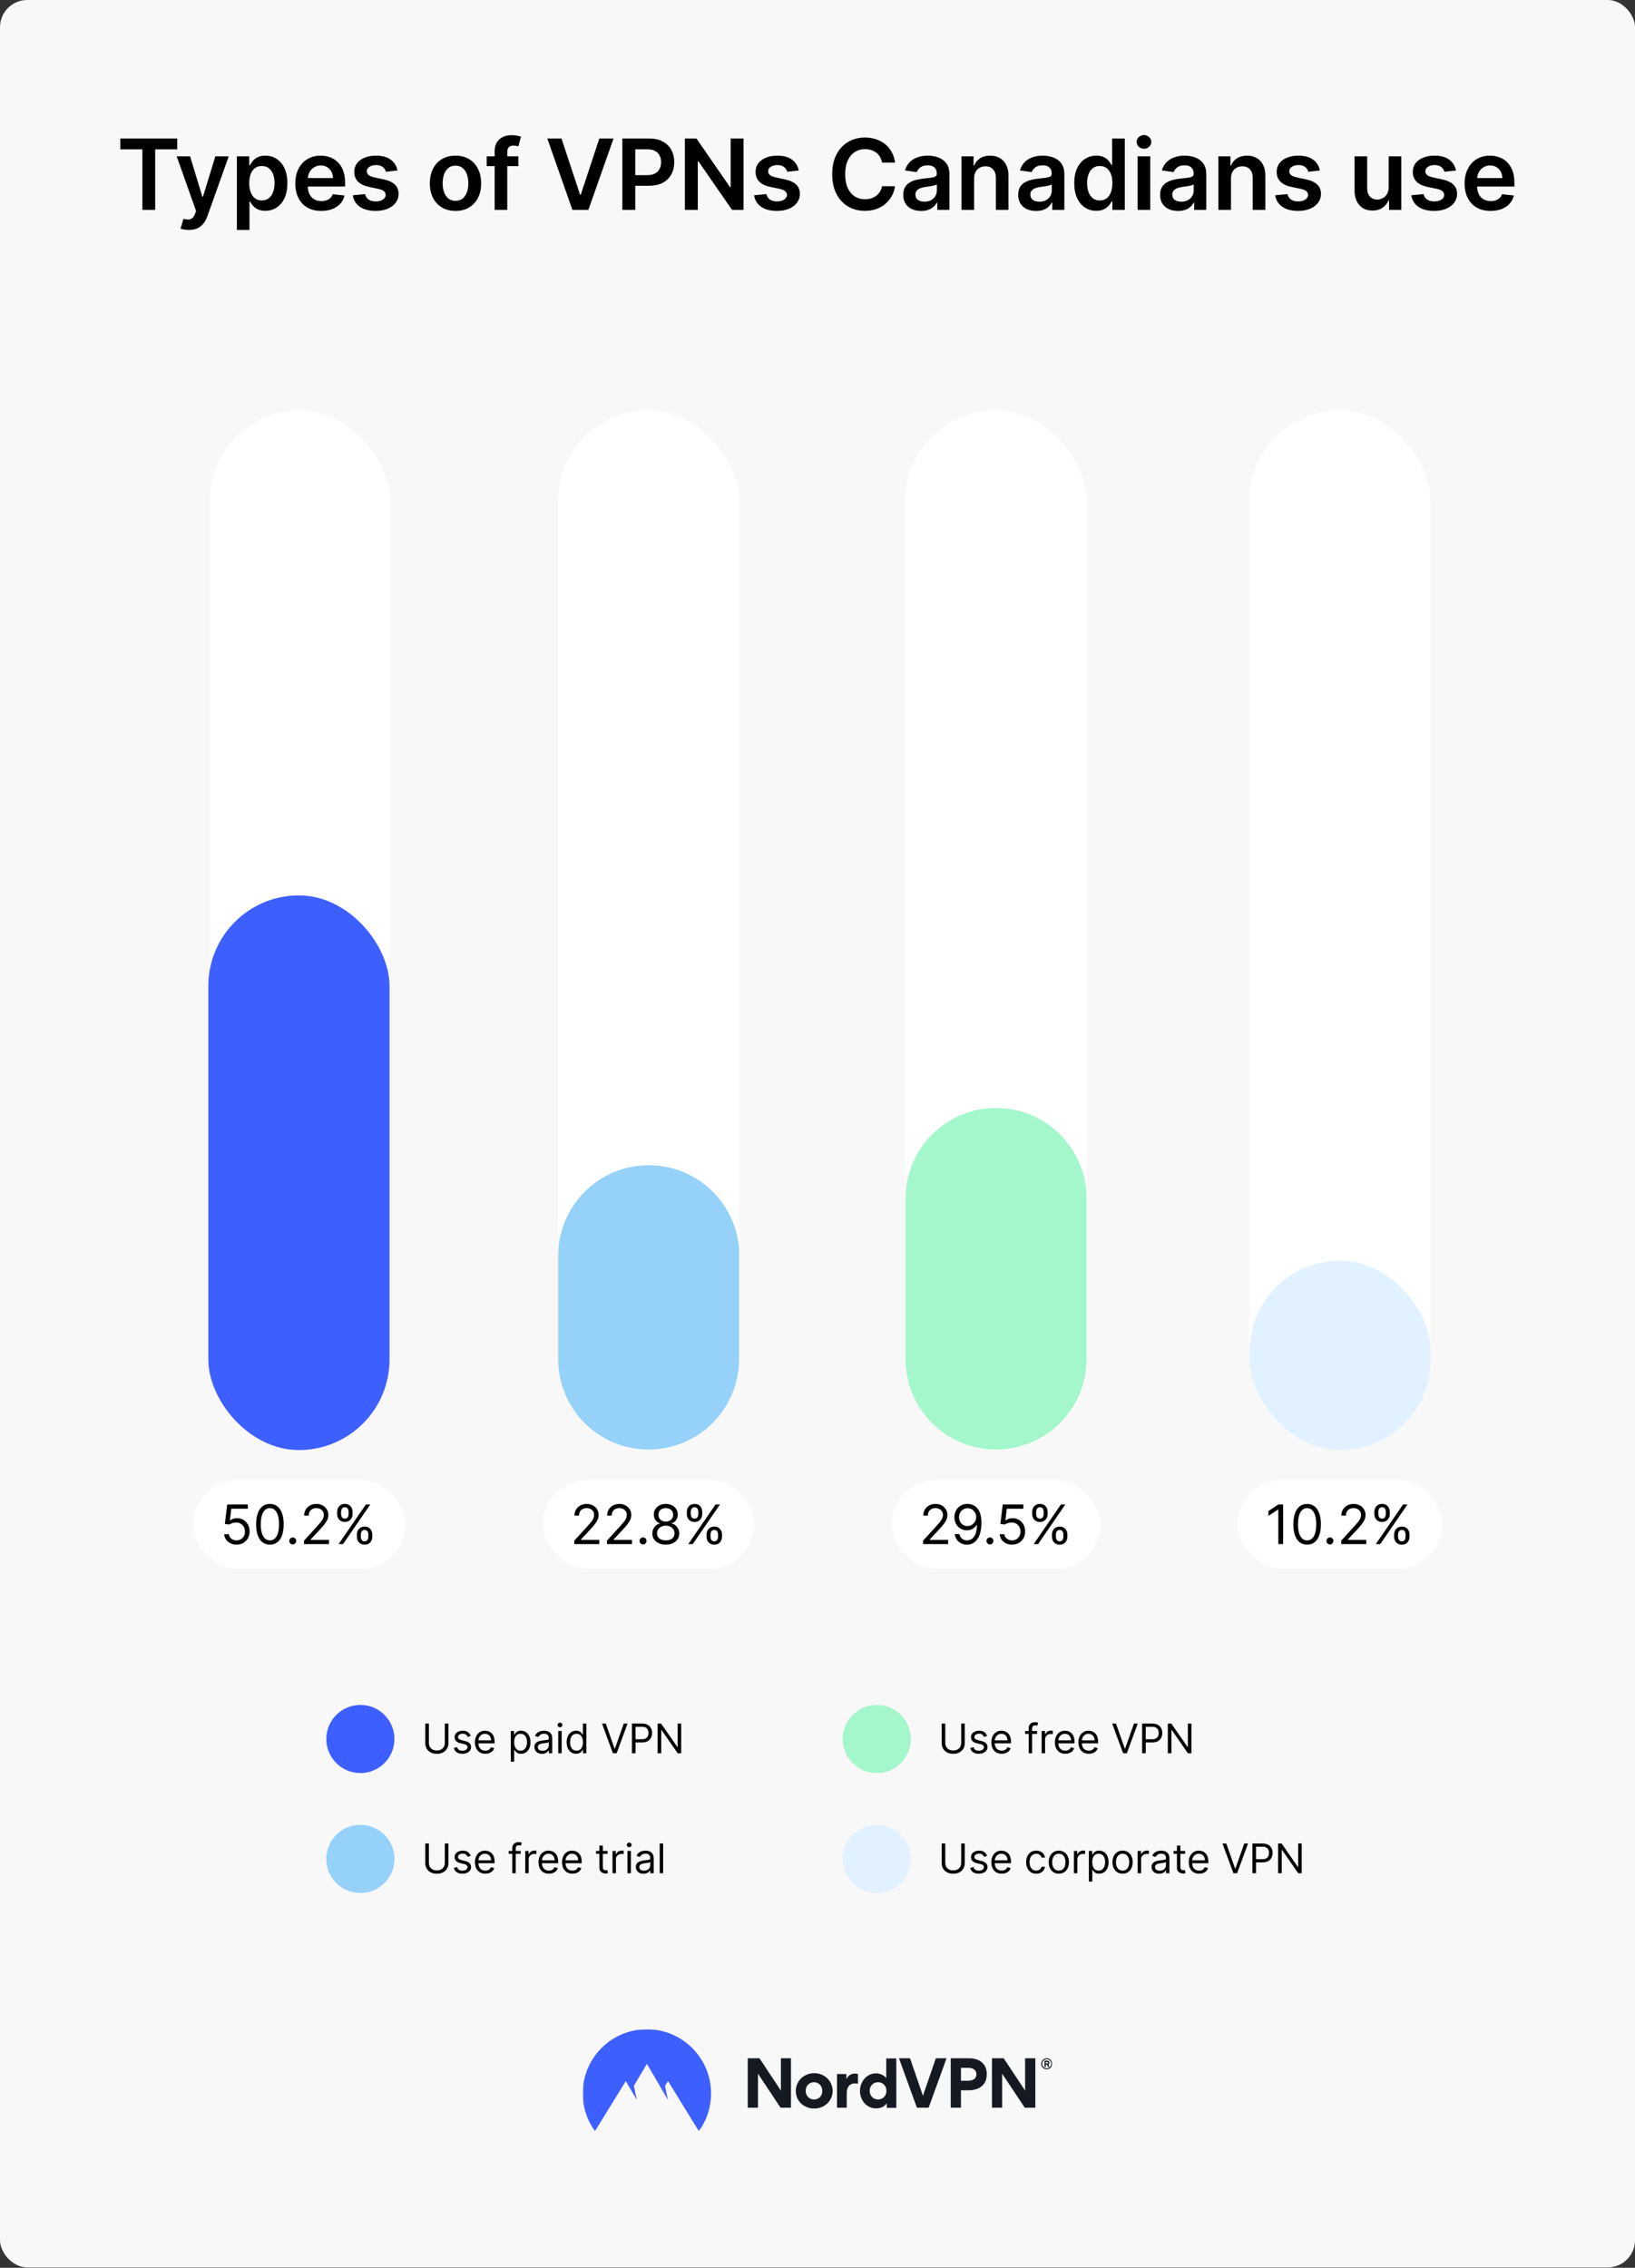 <svg fill="none" height="1664" viewBox="0 0 1200 1664" width="1200" xmlns="http://www.w3.org/2000/svg" xmlns:xlink="http://www.w3.org/1999/xlink"><rect x="0" y="0" width="1200" height="1664" fill="#333333" stroke="none"/><mask id="mask0_2617_307" height="75" maskUnits="userSpaceOnUse" width="346" x="427" y="1489"><path d="M772.292 1489H427.708V1563.74H772.292V1489Z" fill="#ffffff"/></mask><mask id="mask1_2617_307" height="75" maskUnits="userSpaceOnUse" width="346" x="427" y="1489"><path d="M772.292 1489H427.708V1563.74H772.292V1489Z" fill="#ffffff"/></mask><mask id="mask2_2617_307" height="75" maskUnits="userSpaceOnUse" width="346" x="427" y="1489"><path d="M772.292 1489H427.708V1563.74H772.292V1489Z" fill="#ffffff"/></mask><mask id="mask3_2617_307" height="75" maskUnits="userSpaceOnUse" width="346" x="427" y="1489"><path d="M772.292 1489H427.708V1563.74H772.292V1489Z" fill="#ffffff"/></mask><mask id="mask4_2617_307" height="75" maskUnits="userSpaceOnUse" width="346" x="427" y="1489"><path d="M772.292 1489H427.708V1563.74H772.292V1489Z" fill="#ffffff"/></mask><mask id="mask5_2617_307" height="75" maskUnits="userSpaceOnUse" width="346" x="427" y="1489"><path d="M772.292 1489H427.708V1563.74H772.292V1489Z" fill="#ffffff"/></mask><mask id="mask6_2617_307" height="75" maskUnits="userSpaceOnUse" width="346" x="427" y="1489"><path d="M772.292 1489H427.708V1563.74H772.292V1489Z" fill="#ffffff"/></mask><mask id="mask7_2617_307" height="75" maskUnits="userSpaceOnUse" width="346" x="427" y="1489"><path d="M772.292 1489H427.708V1563.74H772.292V1489Z" fill="#ffffff"/></mask><mask id="mask8_2617_307" height="75" maskUnits="userSpaceOnUse" width="346" x="427" y="1489"><path d="M772.292 1489H427.708V1563.74H772.292V1489Z" fill="#ffffff"/></mask><rect fill="#f8f8f8" height="1663.74" rx="20" width="1200"/><path d="M88.308 109.588V101.636H130.086V109.588H113.902V154H104.492V109.588H88.308ZM138.552 168.727C137.291 168.727 136.123 168.625 135.049 168.42 133.992 168.233 133.149 168.011 132.518 167.756L134.666 160.545C136.012 160.938 137.214 161.125 138.271 161.108 139.327 161.091 140.256 160.759 141.058 160.111 141.876 159.48 142.566 158.423 143.129 156.94L143.921 154.818 129.68 114.727H139.498L148.549 144.386H148.958L158.035 114.727H167.879L152.154 158.756C151.421 160.835 150.45 162.616 149.239 164.099 148.029 165.599 146.546 166.741 144.791 167.526 143.052 168.327 140.972 168.727 138.552 168.727ZM173.851 168.727V114.727H182.954V121.222H183.491C183.968 120.267 184.641 119.253 185.511 118.179 186.38 117.088 187.556 116.159 189.039 115.392 190.522 114.608 192.414 114.216 194.715 114.216 197.749 114.216 200.485 114.991 202.922 116.543 205.377 118.077 207.32 120.352 208.752 123.369 210.201 126.369 210.925 130.051 210.925 134.415 210.925 138.727 210.218 142.392 208.803 145.409 207.388 148.426 205.462 150.727 203.025 152.312 200.587 153.898 197.826 154.69 194.741 154.69 192.491 154.69 190.624 154.315 189.141 153.565 187.658 152.815 186.465 151.912 185.562 150.855 184.675 149.781 183.985 148.767 183.491 147.812H183.107V168.727H173.851ZM182.928 134.364C182.928 136.903 183.286 139.128 184.002 141.037 184.735 142.946 185.783 144.437 187.147 145.511 188.528 146.568 190.198 147.097 192.158 147.097 194.204 147.097 195.917 146.551 197.297 145.46 198.678 144.352 199.718 142.844 200.417 140.935 201.133 139.009 201.491 136.818 201.491 134.364 201.491 131.926 201.141 129.761 200.442 127.869 199.744 125.977 198.704 124.494 197.323 123.42 195.942 122.347 194.221 121.81 192.158 121.81 190.181 121.81 188.502 122.33 187.121 123.369 185.741 124.409 184.692 125.866 183.976 127.741 183.278 129.616 182.928 131.824 182.928 134.364ZM235.806 154.767C231.868 154.767 228.468 153.949 225.604 152.312 222.758 150.659 220.567 148.324 219.033 145.307 217.499 142.273 216.732 138.702 216.732 134.594 216.732 130.554 217.499 127.009 219.033 123.957 220.584 120.889 222.749 118.503 225.527 116.798 228.306 115.077 231.57 114.216 235.32 114.216 237.74 114.216 240.025 114.608 242.172 115.392 244.337 116.159 246.246 117.352 247.9 118.972 249.57 120.591 250.883 122.653 251.837 125.159 252.792 127.648 253.269 130.614 253.269 134.057V136.895H221.079V130.656H244.397C244.38 128.884 243.996 127.307 243.246 125.926 242.496 124.528 241.448 123.429 240.101 122.628 238.772 121.827 237.221 121.426 235.448 121.426 233.556 121.426 231.894 121.886 230.462 122.807 229.03 123.71 227.914 124.903 227.113 126.386 226.329 127.852 225.928 129.463 225.911 131.219V136.665C225.911 138.949 226.329 140.909 227.164 142.545 227.999 144.165 229.167 145.409 230.667 146.278 232.167 147.131 233.922 147.557 235.934 147.557 237.28 147.557 238.499 147.369 239.59 146.994 240.681 146.602 241.627 146.031 242.428 145.281 243.229 144.531 243.834 143.602 244.243 142.494L252.885 143.466C252.34 145.75 251.3 147.744 249.766 149.449 248.249 151.136 246.306 152.449 243.937 153.386 241.567 154.307 238.857 154.767 235.806 154.767ZM291.707 125.108 283.269 126.028C283.031 125.176 282.613 124.375 282.017 123.625 281.437 122.875 280.653 122.27 279.664 121.81 278.676 121.349 277.465 121.119 276.034 121.119 274.107 121.119 272.488 121.537 271.176 122.372 269.88 123.207 269.241 124.29 269.258 125.619 269.241 126.761 269.659 127.69 270.511 128.406 271.38 129.122 272.812 129.71 274.806 130.17L281.505 131.602C285.221 132.403 287.982 133.673 289.789 135.412 291.613 137.151 292.534 139.426 292.551 142.239 292.534 144.71 291.809 146.892 290.377 148.784 288.963 150.659 286.994 152.125 284.471 153.182 281.948 154.239 279.051 154.767 275.778 154.767 270.971 154.767 267.102 153.761 264.17 151.75 261.238 149.722 259.491 146.901 258.929 143.287L267.954 142.418C268.363 144.19 269.232 145.528 270.562 146.432 271.892 147.335 273.622 147.787 275.752 147.787 277.951 147.787 279.715 147.335 281.045 146.432 282.392 145.528 283.065 144.412 283.065 143.082 283.065 141.957 282.63 141.028 281.761 140.295 280.909 139.562 279.579 139 277.772 138.608L271.073 137.202C267.306 136.418 264.519 135.097 262.713 133.239 260.906 131.364 260.011 128.994 260.028 126.131 260.011 123.71 260.667 121.614 261.997 119.841 263.343 118.051 265.21 116.67 267.596 115.699 270 114.71 272.769 114.216 275.906 114.216 280.508 114.216 284.13 115.196 286.772 117.156 289.431 119.116 291.076 121.767 291.707 125.108ZM334.309 154.767C330.474 154.767 327.15 153.923 324.337 152.236 321.525 150.548 319.343 148.187 317.792 145.153 316.258 142.119 315.491 138.574 315.491 134.517 315.491 130.46 316.258 126.906 317.792 123.855 319.343 120.804 321.525 118.435 324.337 116.747 327.15 115.06 330.474 114.216 334.309 114.216 338.144 114.216 341.468 115.06 344.28 116.747 347.093 118.435 349.266 120.804 350.8 123.855 352.351 126.906 353.127 130.46 353.127 134.517 353.127 138.574 352.351 142.119 350.8 145.153 349.266 148.187 347.093 150.548 344.28 152.236 341.468 153.923 338.144 154.767 334.309 154.767ZM334.36 147.352C336.44 147.352 338.178 146.781 339.576 145.639 340.974 144.48 342.013 142.929 342.695 140.986 343.394 139.043 343.743 136.878 343.743 134.491 343.743 132.088 343.394 129.915 342.695 127.972 342.013 126.011 340.974 124.452 339.576 123.293 338.178 122.134 336.44 121.554 334.36 121.554 332.229 121.554 330.457 122.134 329.042 123.293 327.644 124.452 326.596 126.011 325.897 127.972 325.215 129.915 324.874 132.088 324.874 134.491 324.874 136.878 325.215 139.043 325.897 140.986 326.596 142.929 327.644 144.48 329.042 145.639 330.457 146.781 332.229 147.352 334.36 147.352ZM380.443 114.727V121.886H357.227V114.727H380.443ZM363.031 154V111.02C363.031 108.378 363.576 106.179 364.667 104.423 365.775 102.668 367.258 101.355 369.116 100.486 370.974 99.617 373.037 99.182 375.304 99.182 376.906 99.182 378.329 99.31 379.574 99.565 380.818 99.821 381.738 100.051 382.335 100.256L380.494 107.415C380.102 107.295 379.608 107.176 379.011 107.057 378.414 106.92 377.75 106.852 377.017 106.852 375.295 106.852 374.076 107.27 373.361 108.105 372.662 108.923 372.312 110.099 372.312 111.634V154H363.031ZM412.102 101.636 425.729 142.852H426.266L439.869 101.636H450.3L431.84 154H420.13L401.695 101.636H412.102ZM456.765 154V101.636H476.402C480.425 101.636 483.8 102.386 486.527 103.886 489.271 105.386 491.342 107.449 492.74 110.074 494.155 112.682 494.862 115.648 494.862 118.972 494.862 122.33 494.155 125.312 492.74 127.92 491.325 130.528 489.237 132.582 486.476 134.082 483.714 135.565 480.314 136.307 476.274 136.307H463.26V128.509H474.996C477.348 128.509 479.274 128.099 480.774 127.281 482.274 126.463 483.382 125.338 484.098 123.906 484.831 122.474 485.197 120.83 485.197 118.972 485.197 117.114 484.831 115.477 484.098 114.062 483.382 112.648 482.265 111.548 480.748 110.764 479.248 109.963 477.314 109.562 474.944 109.562H466.251V154H456.765ZM545.701 101.636V154H537.263L512.59 118.332H512.155V154H502.669V101.636H511.158L535.806 137.33H536.266V101.636H545.701ZM586.235 125.108 577.798 126.028C577.559 125.176 577.142 124.375 576.545 123.625 575.965 122.875 575.181 122.27 574.193 121.81 573.204 121.349 571.994 121.119 570.562 121.119 568.636 121.119 567.017 121.537 565.704 122.372 564.409 123.207 563.769 124.29 563.786 125.619 563.769 126.761 564.187 127.69 565.039 128.406 565.909 129.122 567.34 129.71 569.335 130.17L576.034 131.602C579.75 132.403 582.511 133.673 584.318 135.412 586.142 137.151 587.062 139.426 587.079 142.239 587.062 144.71 586.338 146.892 584.906 148.784 583.491 150.659 581.522 152.125 579 153.182 576.477 154.239 573.579 154.767 570.306 154.767 565.5 154.767 561.63 153.761 558.698 151.75 555.767 149.722 554.019 146.901 553.457 143.287L562.482 142.418C562.892 144.19 563.761 145.528 565.09 146.432 566.42 147.335 568.15 147.787 570.281 147.787 572.48 147.787 574.244 147.335 575.573 146.432 576.92 145.528 577.593 144.412 577.593 143.082 577.593 141.957 577.159 141.028 576.289 140.295 575.437 139.562 574.107 139 572.301 138.608L565.602 137.202C561.835 136.418 559.048 135.097 557.241 133.239 555.434 131.364 554.539 128.994 554.556 126.131 554.539 123.71 555.196 121.614 556.525 119.841 557.872 118.051 559.738 116.67 562.125 115.699 564.528 114.71 567.298 114.216 570.434 114.216 575.036 114.216 578.659 115.196 581.301 117.156 583.96 119.116 585.605 121.767 586.235 125.108ZM656.937 119.304H647.374C647.101 117.736 646.599 116.347 645.866 115.136 645.133 113.909 644.221 112.869 643.13 112.017 642.039 111.165 640.795 110.526 639.397 110.099 638.016 109.656 636.525 109.435 634.922 109.435 632.076 109.435 629.553 110.151 627.354 111.582 625.155 112.997 623.434 115.077 622.19 117.821 620.945 120.548 620.323 123.881 620.323 127.818 620.323 131.824 620.945 135.199 622.19 137.943 623.451 140.67 625.172 142.733 627.354 144.131 629.553 145.511 632.067 146.202 634.897 146.202 636.465 146.202 637.931 145.997 639.295 145.588 640.675 145.162 641.911 144.54 643.002 143.722 644.11 142.903 645.039 141.898 645.789 140.705 646.556 139.511 647.084 138.148 647.374 136.614L656.937 136.665C656.579 139.153 655.803 141.489 654.61 143.67 653.434 145.852 651.891 147.778 649.982 149.449 648.073 151.102 645.84 152.398 643.283 153.335 640.726 154.256 637.888 154.716 634.769 154.716 630.167 154.716 626.059 153.651 622.445 151.52 618.832 149.389 615.985 146.312 613.905 142.29 611.826 138.267 610.786 133.443 610.786 127.818 610.786 122.176 611.834 117.352 613.931 113.347 616.028 109.324 618.883 106.247 622.496 104.116 626.11 101.986 630.201 100.92 634.769 100.92 637.684 100.92 640.394 101.33 642.9 102.148 645.405 102.966 647.638 104.168 649.599 105.753 651.559 107.321 653.17 109.247 654.431 111.531 655.709 113.798 656.545 116.389 656.937 119.304ZM676.083 154.793C673.595 154.793 671.353 154.349 669.359 153.463 667.382 152.56 665.814 151.23 664.655 149.474 663.512 147.719 662.941 145.554 662.941 142.98 662.941 140.764 663.351 138.932 664.169 137.483 664.987 136.034 666.103 134.875 667.518 134.006 668.933 133.136 670.527 132.48 672.299 132.037 674.089 131.577 675.939 131.244 677.848 131.04 680.149 130.801 682.015 130.588 683.447 130.401 684.879 130.196 685.919 129.889 686.566 129.48 687.231 129.054 687.564 128.398 687.564 127.511V127.358C687.564 125.432 686.993 123.94 685.851 122.884 684.708 121.827 683.064 121.298 680.916 121.298 678.649 121.298 676.851 121.793 675.521 122.781 674.208 123.77 673.322 124.937 672.862 126.284L664.22 125.057C664.902 122.67 666.027 120.676 667.595 119.074 669.163 117.455 671.081 116.244 673.348 115.443 675.615 114.625 678.12 114.216 680.865 114.216 682.757 114.216 684.64 114.438 686.515 114.881 688.39 115.324 690.103 116.057 691.655 117.08 693.206 118.085 694.45 119.457 695.387 121.196 696.342 122.935 696.819 125.108 696.819 127.716V154H687.922V148.605H687.615C687.052 149.696 686.26 150.719 685.237 151.673 684.231 152.611 682.961 153.369 681.427 153.949 679.91 154.511 678.129 154.793 676.083 154.793ZM678.487 147.991C680.345 147.991 681.956 147.625 683.319 146.892 684.683 146.142 685.731 145.153 686.464 143.926 687.214 142.699 687.589 141.361 687.589 139.912V135.284C687.299 135.523 686.805 135.744 686.106 135.949 685.424 136.153 684.657 136.332 683.805 136.486 682.953 136.639 682.109 136.776 681.274 136.895 680.439 137.014 679.714 137.116 679.101 137.202 677.72 137.389 676.484 137.696 675.393 138.122 674.302 138.548 673.441 139.145 672.811 139.912 672.18 140.662 671.865 141.634 671.865 142.827 671.865 144.531 672.487 145.818 673.731 146.688 674.976 147.557 676.561 147.991 678.487 147.991ZM714.95 130.989V154H705.694V114.727H714.541V121.401H715.001C715.904 119.202 717.345 117.455 719.322 116.159 721.316 114.864 723.779 114.216 726.711 114.216 729.421 114.216 731.782 114.795 733.794 115.955 735.822 117.114 737.39 118.793 738.498 120.991 739.623 123.19 740.177 125.858 740.16 128.994V154H730.904V130.426C730.904 127.801 730.223 125.747 728.859 124.264 727.512 122.781 725.646 122.04 723.259 122.04 721.64 122.04 720.2 122.398 718.938 123.114 717.694 123.812 716.714 124.827 715.998 126.156 715.299 127.486 714.95 129.097 714.95 130.989ZM760.438 154.793C757.95 154.793 755.708 154.349 753.714 153.463 751.737 152.56 750.168 151.23 749.009 149.474 747.867 147.719 747.296 145.554 747.296 142.98 747.296 140.764 747.705 138.932 748.523 137.483 749.342 136.034 750.458 134.875 751.873 134.006 753.288 133.136 754.881 132.48 756.654 132.037 758.444 131.577 760.293 131.244 762.202 131.04 764.504 130.801 766.37 130.588 767.802 130.401 769.234 130.196 770.273 129.889 770.921 129.48 771.586 129.054 771.918 128.398 771.918 127.511V127.358C771.918 125.432 771.347 123.94 770.205 122.884 769.063 121.827 767.418 121.298 765.271 121.298 763.004 121.298 761.205 121.793 759.876 122.781 758.563 123.77 757.677 124.937 757.217 126.284L748.575 125.057C749.256 122.67 750.381 120.676 751.95 119.074 753.518 117.455 755.435 116.244 757.702 115.443 759.969 114.625 762.475 114.216 765.219 114.216 767.112 114.216 768.995 114.438 770.87 114.881 772.745 115.324 774.458 116.057 776.009 117.08 777.56 118.085 778.805 119.457 779.742 121.196 780.697 122.935 781.174 125.108 781.174 127.716V154H772.276V148.605H771.969C771.407 149.696 770.614 150.719 769.592 151.673 768.586 152.611 767.316 153.369 765.782 153.949 764.265 154.511 762.484 154.793 760.438 154.793ZM762.842 147.991C764.7 147.991 766.31 147.625 767.674 146.892 769.038 146.142 770.086 145.153 770.819 143.926 771.569 142.699 771.944 141.361 771.944 139.912V135.284C771.654 135.523 771.16 135.744 770.461 135.949 769.779 136.153 769.012 136.332 768.16 136.486 767.308 136.639 766.464 136.776 765.629 136.895 764.793 137.014 764.069 137.116 763.455 137.202 762.075 137.389 760.839 137.696 759.748 138.122 758.657 138.548 757.796 139.145 757.166 139.912 756.535 140.662 756.219 141.634 756.219 142.827 756.219 144.531 756.842 145.818 758.086 146.688 759.33 147.557 760.916 147.991 762.842 147.991ZM804.623 154.69C801.537 154.69 798.776 153.898 796.339 152.312 793.901 150.727 791.975 148.426 790.56 145.409 789.145 142.392 788.438 138.727 788.438 134.415 788.438 130.051 789.154 126.369 790.586 123.369 792.035 120.352 793.986 118.077 796.441 116.543 798.895 114.991 801.631 114.216 804.648 114.216 806.949 114.216 808.841 114.608 810.324 115.392 811.807 116.159 812.983 117.088 813.853 118.179 814.722 119.253 815.395 120.267 815.873 121.222H816.256V101.636H825.537V154H816.435V147.812H815.873C815.395 148.767 814.705 149.781 813.802 150.855 812.898 151.912 811.705 152.815 810.222 153.565 808.739 154.315 806.873 154.69 804.623 154.69ZM807.205 147.097C809.165 147.097 810.836 146.568 812.216 145.511 813.597 144.437 814.645 142.946 815.361 141.037 816.077 139.128 816.435 136.903 816.435 134.364 816.435 131.824 816.077 129.616 815.361 127.741 814.662 125.866 813.623 124.409 812.242 123.369 810.878 122.33 809.199 121.81 807.205 121.81 805.143 121.81 803.421 122.347 802.04 123.42 800.66 124.494 799.62 125.977 798.921 127.869 798.222 129.761 797.873 131.926 797.873 134.364 797.873 136.818 798.222 139.009 798.921 140.935 799.637 142.844 800.685 144.352 802.066 145.46 803.464 146.551 805.177 147.097 807.205 147.097ZM834.968 154V114.727H844.224V154H834.968ZM839.622 109.153C838.156 109.153 836.895 108.668 835.838 107.696 834.781 106.707 834.252 105.523 834.252 104.142 834.252 102.744 834.781 101.56 835.838 100.588 836.895 99.599 838.156 99.105 839.622 99.105 841.105 99.105 842.366 99.599 843.406 100.588 844.463 101.56 844.991 102.744 844.991 104.142 844.991 105.523 844.463 106.707 843.406 107.696 842.366 108.668 841.105 109.153 839.622 109.153ZM864.611 154.793C862.122 154.793 859.881 154.349 857.887 153.463 855.909 152.56 854.341 151.23 853.182 149.474 852.04 147.719 851.469 145.554 851.469 142.98 851.469 140.764 851.878 138.932 852.696 137.483 853.514 136.034 854.631 134.875 856.046 134.006 857.46 133.136 859.054 132.48 860.827 132.037 862.617 131.577 864.466 131.244 866.375 131.04 868.676 130.801 870.543 130.588 871.975 130.401 873.406 130.196 874.446 129.889 875.094 129.48 875.759 129.054 876.091 128.398 876.091 127.511V127.358C876.091 125.432 875.52 123.94 874.378 122.884 873.236 121.827 871.591 121.298 869.443 121.298 867.176 121.298 865.378 121.793 864.048 122.781 862.736 123.77 861.85 124.937 861.389 126.284L852.747 125.057C853.429 122.67 854.554 120.676 856.122 119.074 857.691 117.455 859.608 116.244 861.875 115.443 864.142 114.625 866.648 114.216 869.392 114.216 871.284 114.216 873.168 114.438 875.043 114.881 876.918 115.324 878.631 116.057 880.182 117.08 881.733 118.085 882.977 119.457 883.915 121.196 884.869 122.935 885.347 125.108 885.347 127.716V154H876.449V148.605H876.142C875.58 149.696 874.787 150.719 873.764 151.673 872.759 152.611 871.489 153.369 869.955 153.949 868.438 154.511 866.656 154.793 864.611 154.793ZM867.014 147.991C868.872 147.991 870.483 147.625 871.847 146.892 873.21 146.142 874.259 145.153 874.992 143.926 875.742 142.699 876.117 141.361 876.117 139.912V135.284C875.827 135.523 875.333 135.744 874.634 135.949 873.952 136.153 873.185 136.332 872.333 136.486 871.48 136.639 870.637 136.776 869.801 136.895 868.966 137.014 868.242 137.116 867.628 137.202 866.247 137.389 865.012 137.696 863.921 138.122 862.83 138.548 861.969 139.145 861.338 139.912 860.708 140.662 860.392 141.634 860.392 142.827 860.392 144.531 861.014 145.818 862.259 146.688 863.503 147.557 865.088 147.991 867.014 147.991ZM903.477 130.989V154H894.222V114.727H903.068V121.401H903.528C904.432 119.202 905.872 117.455 907.849 116.159 909.844 114.864 912.307 114.216 915.239 114.216 917.949 114.216 920.31 114.795 922.321 115.955 924.349 117.114 925.918 118.793 927.026 120.991 928.151 123.19 928.705 125.858 928.687 128.994V154H919.432V130.426C919.432 127.801 918.75 125.747 917.386 124.264 916.04 122.781 914.173 122.04 911.787 122.04 910.168 122.04 908.727 122.398 907.466 123.114 906.222 123.812 905.241 124.827 904.526 126.156 903.827 127.486 903.477 129.097 903.477 130.989ZM968.704 125.108 960.267 126.028C960.028 125.176 959.611 124.375 959.014 123.625 958.434 122.875 957.65 122.27 956.662 121.81 955.673 121.349 954.463 121.119 953.031 121.119 951.105 121.119 949.486 121.537 948.173 122.372 946.878 123.207 946.238 124.29 946.255 125.619 946.238 126.761 946.656 127.69 947.508 128.406 948.378 129.122 949.809 129.71 951.804 130.17L958.503 131.602C962.219 132.403 964.98 133.673 966.787 135.412 968.611 137.151 969.531 139.426 969.548 142.239 969.531 144.71 968.807 146.892 967.375 148.784 965.96 150.659 963.991 152.125 961.469 153.182 958.946 154.239 956.048 154.767 952.775 154.767 947.969 154.767 944.099 153.761 941.167 151.75 938.236 149.722 936.488 146.901 935.926 143.287L944.951 142.418C945.361 144.19 946.23 145.528 947.559 146.432 948.889 147.335 950.619 147.787 952.75 147.787 954.949 147.787 956.713 147.335 958.042 146.432 959.389 145.528 960.062 144.412 960.062 143.082 960.062 141.957 959.628 141.028 958.758 140.295 957.906 139.562 956.576 139 954.77 138.608L948.071 137.202C944.304 136.418 941.517 135.097 939.71 133.239 937.903 131.364 937.008 128.994 937.025 126.131 937.008 123.71 937.665 121.614 938.994 119.841 940.341 118.051 942.207 116.67 944.594 115.699 946.997 114.71 949.767 114.216 952.903 114.216 957.505 114.216 961.128 115.196 963.77 117.156 966.429 119.116 968.074 121.767 968.704 125.108ZM1019.21 137.483V114.727H1028.46V154H1019.49V147.02H1019.08C1018.19 149.219 1016.74 151.017 1014.71 152.415 1012.7 153.812 1010.22 154.511 1007.27 154.511 1004.69 154.511 1002.42 153.94 1000.44 152.798 998.48 151.639 996.945 149.96 995.838 147.761 994.73 145.545 994.176 142.869 994.176 139.733V114.727H1003.43V138.301C1003.43 140.79 1004.11 142.767 1005.48 144.233 1006.84 145.699 1008.63 146.432 1010.85 146.432 1012.21 146.432 1013.53 146.099 1014.81 145.435 1016.09 144.77 1017.14 143.781 1017.95 142.469 1018.79 141.139 1019.21 139.477 1019.21 137.483ZM1068.59 125.108 1060.15 126.028C1059.91 125.176 1059.49 124.375 1058.9 123.625 1058.32 122.875 1057.53 122.27 1056.55 121.81 1055.56 121.349 1054.35 121.119 1052.91 121.119 1050.99 121.119 1049.37 121.537 1048.06 122.372 1046.76 123.207 1046.12 124.29 1046.14 125.619 1046.12 126.761 1046.54 127.69 1047.39 128.406 1048.26 129.122 1049.69 129.71 1051.69 130.17L1058.39 131.602C1062.1 132.403 1064.86 133.673 1066.67 135.412 1068.49 137.151 1069.41 139.426 1069.43 142.239 1069.41 144.71 1068.69 146.892 1067.26 148.784 1065.84 150.659 1063.87 152.125 1061.35 153.182 1058.83 154.239 1055.93 154.767 1052.66 154.767 1047.85 154.767 1043.98 153.761 1041.05 151.75 1038.12 149.722 1036.37 146.901 1035.81 143.287L1044.84 142.418C1045.24 144.19 1046.11 145.528 1047.44 146.432 1048.77 147.335 1050.5 147.787 1052.63 147.787 1054.83 147.787 1056.6 147.335 1057.93 146.432 1059.27 145.528 1059.95 144.412 1059.95 143.082 1059.95 141.957 1059.51 141.028 1058.64 140.295 1057.79 139.562 1056.46 139 1054.65 138.608L1047.95 137.202C1044.19 136.418 1041.4 135.097 1039.59 133.239 1037.79 131.364 1036.89 128.994 1036.91 126.131 1036.89 123.71 1037.55 121.614 1038.88 119.841 1040.22 118.051 1042.09 116.67 1044.48 115.699 1046.88 114.71 1049.65 114.216 1052.79 114.216 1057.39 114.216 1061.01 115.196 1063.65 117.156 1066.31 119.116 1067.96 121.767 1068.59 125.108ZM1094.02 154.767C1090.08 154.767 1086.68 153.949 1083.82 152.312 1080.97 150.659 1078.78 148.324 1077.25 145.307 1075.71 142.273 1074.94 138.702 1074.94 134.594 1074.94 130.554 1075.71 127.009 1077.25 123.957 1078.8 120.889 1080.96 118.503 1083.74 116.798 1086.52 115.077 1089.78 114.216 1093.53 114.216 1095.95 114.216 1098.24 114.608 1100.38 115.392 1102.55 116.159 1104.46 117.352 1106.11 118.972 1107.78 120.591 1109.09 122.653 1110.05 125.159 1111 127.648 1111.48 130.614 1111.48 134.057V136.895H1079.29V130.656H1102.61C1102.59 128.884 1102.21 127.307 1101.46 125.926 1100.71 124.528 1099.66 123.429 1098.31 122.628 1096.98 121.827 1095.43 121.426 1093.66 121.426 1091.77 121.426 1090.11 121.886 1088.67 122.807 1087.24 123.71 1086.13 124.903 1085.33 126.386 1084.54 127.852 1084.14 129.463 1084.12 131.219V136.665C1084.12 138.949 1084.54 140.909 1085.38 142.545 1086.21 144.165 1087.38 145.409 1088.88 146.278 1090.38 147.131 1092.13 147.557 1094.15 147.557 1095.49 147.557 1096.71 147.369 1097.8 146.994 1098.89 146.602 1099.84 146.031 1100.64 145.281 1101.44 144.531 1102.05 143.602 1102.46 142.494L1111.1 143.466C1110.55 145.75 1109.51 147.744 1107.98 149.449 1106.46 151.136 1104.52 152.449 1102.15 153.386 1099.78 154.307 1097.07 154.767 1094.02 154.767Z" fill="#000000"/><rect fill="#ffffff" height="763" rx="66" width="132" x="154.104" y="301"/><rect fill="#3e5fff" height="407" rx="66.5" width="133" x="152.896" y="657"/><rect fill="#ffffff" height="65" rx="32.5" width="156" x="141.5" y="1086"/><path d="M173.602 1133.4C171.936 1133.4 170.435 1133.07 169.099 1132.4 167.764 1131.74 166.694 1130.83 165.889 1129.68 165.084 1128.52 164.644 1127.2 164.568 1125.73H167.977C168.11 1127.04 168.706 1128.13 169.767 1128.99 170.837 1129.85 172.116 1130.27 173.602 1130.27 174.795 1130.27 175.856 1129.99 176.784 1129.43 177.722 1128.88 178.455 1128.11 178.986 1127.13 179.526 1126.15 179.795 1125.04 179.795 1123.8 179.795 1122.53 179.516 1121.39 178.957 1120.4 178.408 1119.4 177.651 1118.61 176.685 1118.03 175.719 1117.45 174.616 1117.16 173.375 1117.15 172.485 1117.14 171.571 1117.28 170.634 1117.56 169.696 1117.83 168.924 1118.19 168.318 1118.62L165.023 1118.23 166.784 1103.91H181.898V1107.03H169.739L168.716 1115.61H168.886C169.483 1115.14 170.231 1114.75 171.131 1114.43 172.03 1114.12 172.968 1113.97 173.943 1113.97 175.723 1113.97 177.31 1114.39 178.702 1115.24 180.103 1116.09 181.202 1117.24 181.997 1118.71 182.802 1120.18 183.205 1121.85 183.205 1123.74 183.205 1125.59 182.788 1127.25 181.955 1128.71 181.131 1130.16 179.994 1131.3 178.545 1132.15 177.097 1132.98 175.449 1133.4 173.602 1133.4ZM198.096 1133.4C195.956 1133.4 194.133 1132.82 192.627 1131.65 191.122 1130.48 189.971 1128.78 189.175 1126.55 188.38 1124.32 187.982 1121.62 187.982 1118.45 187.982 1115.31 188.38 1112.63 189.175 1110.4 189.98 1108.17 191.136 1106.46 192.641 1105.29 194.157 1104.1 195.975 1103.51 198.096 1103.51 200.217 1103.51 202.031 1104.1 203.536 1105.29 205.051 1106.46 206.207 1108.17 207.002 1110.4 207.807 1112.63 208.21 1115.31 208.21 1118.45 208.21 1121.62 207.812 1124.32 207.016 1126.55 206.221 1128.78 205.07 1130.48 203.565 1131.65 202.059 1132.82 200.236 1133.4 198.096 1133.4ZM198.096 1130.27C200.217 1130.27 201.865 1129.25 203.039 1127.2 204.213 1125.16 204.8 1122.24 204.8 1118.45 204.8 1115.94 204.531 1113.79 203.991 1112.02 203.461 1110.25 202.693 1108.9 201.69 1107.97 200.695 1107.04 199.497 1106.58 198.096 1106.58 195.994 1106.58 194.351 1107.62 193.167 1109.69 191.983 1111.75 191.391 1114.68 191.391 1118.45 191.391 1120.97 191.657 1123.11 192.187 1124.88 192.717 1126.64 193.479 1127.98 194.474 1128.89 195.478 1129.81 196.685 1130.27 198.096 1130.27ZM214.852 1133.23C214.151 1133.23 213.55 1132.98 213.048 1132.47 212.546 1131.97 212.295 1131.37 212.295 1130.67 212.295 1129.97 212.546 1129.37 213.048 1128.87 213.55 1128.36 214.151 1128.11 214.852 1128.11 215.552 1128.11 216.154 1128.36 216.656 1128.87 217.158 1129.37 217.408 1129.97 217.408 1130.67 217.408 1131.13 217.29 1131.56 217.053 1131.95 216.826 1132.34 216.518 1132.65 216.13 1132.89 215.751 1133.11 215.325 1133.23 214.852 1133.23ZM223.127 1133V1130.44L232.73 1119.93C233.856 1118.7 234.784 1117.63 235.514 1116.72 236.243 1115.8 236.783 1114.94 237.133 1114.14 237.493 1113.32 237.673 1112.47 237.673 1111.58 237.673 1110.56 237.427 1109.67 236.934 1108.92 236.451 1108.18 235.788 1107.6 234.945 1107.19 234.103 1106.78 233.156 1106.58 232.105 1106.58 230.987 1106.58 230.012 1106.81 229.178 1107.28 228.355 1107.73 227.715 1108.37 227.261 1109.19 226.816 1110.02 226.593 1110.98 226.593 1112.09H223.241C223.241 1110.39 223.634 1108.89 224.42 1107.6 225.206 1106.31 226.276 1105.31 227.63 1104.59 228.994 1103.87 230.523 1103.51 232.218 1103.51 233.923 1103.51 235.433 1103.87 236.749 1104.59 238.066 1105.31 239.098 1106.28 239.846 1107.5 240.594 1108.72 240.968 1110.08 240.968 1111.58 240.968 1112.65 240.774 1113.7 240.386 1114.72 240.007 1115.73 239.344 1116.86 238.397 1118.11 237.46 1119.35 236.158 1120.87 234.491 1122.66L227.957 1129.65V1129.88H241.48V1133H223.127ZM261.936 1127.55V1126.01C261.936 1124.95 262.153 1123.98 262.589 1123.1 263.034 1122.21 263.678 1121.5 264.521 1120.97 265.373 1120.43 266.405 1120.16 267.617 1120.16 268.848 1120.16 269.881 1120.43 270.714 1120.97 271.547 1121.5 272.177 1122.21 272.603 1123.1 273.029 1123.98 273.242 1124.95 273.242 1126.01V1127.55C273.242 1128.61 273.025 1129.58 272.589 1130.47 272.163 1131.35 271.528 1132.06 270.686 1132.6 269.852 1133.13 268.83 1133.4 267.617 1133.4 266.386 1133.4 265.349 1133.13 264.507 1132.6 263.664 1132.06 263.025 1131.35 262.589 1130.47 262.153 1129.58 261.936 1128.61 261.936 1127.55ZM264.833 1126.01V1127.55C264.833 1128.43 265.042 1129.22 265.458 1129.92 265.875 1130.61 266.595 1130.95 267.617 1130.95 268.612 1130.95 269.312 1130.61 269.72 1129.92 270.136 1129.22 270.345 1128.43 270.345 1127.55V1126.01C270.345 1125.13 270.146 1124.34 269.748 1123.65 269.35 1122.95 268.64 1122.6 267.617 1122.6 266.623 1122.6 265.908 1122.95 265.473 1123.65 265.046 1124.34 264.833 1125.13 264.833 1126.01ZM247.447 1110.9V1109.36C247.447 1108.3 247.665 1107.33 248.1 1106.45 248.545 1105.56 249.189 1104.85 250.032 1104.32 250.884 1103.78 251.917 1103.51 253.129 1103.51 254.36 1103.51 255.392 1103.78 256.225 1104.32 257.059 1104.85 257.688 1105.56 258.115 1106.45 258.541 1107.33 258.754 1108.3 258.754 1109.36V1110.9C258.754 1111.96 258.536 1112.93 258.1 1113.82 257.674 1114.7 257.04 1115.41 256.197 1115.95 255.364 1116.48 254.341 1116.75 253.129 1116.75 251.898 1116.75 250.861 1116.48 250.018 1115.95 249.175 1115.41 248.536 1114.7 248.1 1113.82 247.665 1112.93 247.447 1111.96 247.447 1110.9ZM250.345 1109.36V1110.9C250.345 1111.78 250.553 1112.57 250.97 1113.27 251.386 1113.96 252.106 1114.31 253.129 1114.31 254.123 1114.31 254.824 1113.96 255.231 1113.27 255.648 1112.57 255.856 1111.78 255.856 1110.9V1109.36C255.856 1108.48 255.657 1107.7 255.259 1107.01 254.862 1106.3 254.152 1105.95 253.129 1105.95 252.134 1105.95 251.419 1106.3 250.984 1107.01 250.558 1107.7 250.345 1108.48 250.345 1109.36ZM248.527 1133 268.527 1103.91H271.765L251.765 1133H248.527Z" fill="#000000"/><rect fill="#ffffff" height="763" rx="66.5" width="133" x="409.5" y="301"/><path clip-rule="evenodd" d="M409.665 921.5V997.221C409.665 1033.89 439.39 1063.61 476.057 1063.61 512.724 1063.61 542.449 1033.89 542.449 997.221V916.099C539.7 881.898 511.074 855 476.165 855 439.438 855 409.665 884.773 409.665 921.5Z" fill="#95d1f9" fill-rule="evenodd"/><rect fill="#ffffff" height="65" rx="32.5" width="155" x="398.5" y="1086"/><path d="M421.511 1133V1130.44L431.114 1119.93C432.241 1118.7 433.169 1117.63 433.898 1116.72 434.627 1115.8 435.167 1114.94 435.517 1114.14 435.877 1113.32 436.057 1112.47 436.057 1111.58 436.057 1110.56 435.811 1109.67 435.318 1108.92 434.835 1108.18 434.172 1107.6 433.33 1107.19 432.487 1106.78 431.54 1106.58 430.489 1106.58 429.371 1106.58 428.396 1106.81 427.562 1107.28 426.739 1107.73 426.099 1108.37 425.645 1109.19 425.2 1110.02 424.977 1110.98 424.977 1112.09H421.625C421.625 1110.39 422.018 1108.89 422.804 1107.6 423.59 1106.31 424.66 1105.31 426.014 1104.59 427.378 1103.87 428.907 1103.51 430.602 1103.51 432.307 1103.51 433.817 1103.87 435.134 1104.59 436.45 1105.31 437.482 1106.28 438.23 1107.5 438.978 1108.72 439.352 1110.08 439.352 1111.58 439.352 1112.65 439.158 1113.7 438.77 1114.72 438.391 1115.73 437.728 1116.86 436.781 1118.11 435.844 1119.35 434.542 1120.87 432.875 1122.66L426.341 1129.65V1129.88H439.864V1133H421.511ZM445.49 1133V1130.44L455.092 1119.93C456.219 1118.7 457.147 1117.63 457.876 1116.72 458.606 1115.8 459.145 1114.94 459.496 1114.14 459.856 1113.32 460.036 1112.47 460.036 1111.58 460.036 1110.56 459.789 1109.67 459.297 1108.92 458.814 1108.18 458.151 1107.6 457.308 1107.19 456.465 1106.78 455.519 1106.58 454.467 1106.58 453.35 1106.58 452.375 1106.81 451.541 1107.28 450.717 1107.73 450.078 1108.37 449.624 1109.19 449.179 1110.02 448.956 1110.98 448.956 1112.09H445.604C445.604 1110.39 445.997 1108.89 446.783 1107.6 447.569 1106.31 448.639 1105.31 449.993 1104.59 451.357 1103.87 452.886 1103.51 454.581 1103.51 456.286 1103.51 457.796 1103.87 459.112 1104.59 460.429 1105.31 461.461 1106.28 462.209 1107.5 462.957 1108.72 463.331 1110.08 463.331 1111.58 463.331 1112.65 463.137 1113.7 462.749 1114.72 462.37 1115.73 461.707 1116.86 460.76 1118.11 459.823 1119.35 458.52 1120.87 456.854 1122.66L450.32 1129.65V1129.88H463.842V1133H445.49ZM471.969 1133.23C471.268 1133.23 470.667 1132.98 470.165 1132.47 469.663 1131.97 469.412 1131.37 469.412 1130.67 469.412 1129.97 469.663 1129.37 470.165 1128.87 470.667 1128.36 471.268 1128.11 471.969 1128.11 472.67 1128.11 473.271 1128.36 473.773 1128.87 474.275 1129.37 474.526 1129.97 474.526 1130.67 474.526 1131.13 474.407 1131.56 474.171 1131.95 473.943 1132.34 473.636 1132.65 473.247 1132.89 472.868 1133.11 472.442 1133.23 471.969 1133.23ZM488.664 1133.4C486.713 1133.4 484.99 1133.05 483.494 1132.36 482.007 1131.66 480.847 1130.7 480.014 1129.48 479.18 1128.25 478.768 1126.84 478.778 1125.27 478.768 1124.04 479.01 1122.91 479.502 1121.86 479.995 1120.81 480.667 1119.94 481.519 1119.24 482.381 1118.53 483.342 1118.08 484.403 1117.89V1117.72C483.011 1117.36 481.903 1116.57 481.079 1115.37 480.255 1114.16 479.848 1112.78 479.857 1111.24 479.848 1109.76 480.222 1108.44 480.98 1107.28 481.737 1106.11 482.779 1105.19 484.105 1104.52 485.44 1103.85 486.96 1103.51 488.664 1103.51 490.35 1103.51 491.856 1103.85 493.181 1104.52 494.507 1105.19 495.549 1106.11 496.306 1107.28 497.073 1108.44 497.462 1109.76 497.471 1111.24 497.462 1112.78 497.04 1114.16 496.207 1115.37 495.383 1116.57 494.289 1117.36 492.926 1117.72V1117.89C493.977 1118.08 494.924 1118.53 495.767 1119.24 496.609 1119.94 497.282 1120.81 497.784 1121.86 498.285 1122.91 498.541 1124.04 498.551 1125.27 498.541 1126.84 498.115 1128.25 497.272 1129.48 496.439 1130.7 495.279 1131.66 493.792 1132.36 492.315 1133.05 490.606 1133.4 488.664 1133.4ZM488.664 1130.27C489.981 1130.27 491.117 1130.06 492.073 1129.63 493.03 1129.21 493.768 1128.61 494.289 1127.83 494.81 1127.05 495.075 1126.14 495.085 1125.1 495.075 1124 494.791 1123.03 494.232 1122.19 493.674 1121.35 492.911 1120.68 491.945 1120.2 490.989 1119.72 489.895 1119.48 488.664 1119.48 487.424 1119.48 486.316 1119.72 485.34 1120.2 484.374 1120.68 483.612 1121.35 483.053 1122.19 482.504 1123.03 482.234 1124 482.244 1125.1 482.234 1126.14 482.485 1127.05 482.997 1127.83 483.517 1128.61 484.261 1129.21 485.227 1129.63 486.193 1130.06 487.338 1130.27 488.664 1130.27ZM488.664 1116.47C489.706 1116.47 490.629 1116.26 491.434 1115.84 492.249 1115.42 492.888 1114.84 493.352 1114.09 493.816 1113.35 494.052 1112.47 494.062 1111.47 494.052 1110.48 493.82 1109.62 493.366 1108.89 492.911 1108.16 492.282 1107.59 491.477 1107.19 490.672 1106.78 489.734 1106.58 488.664 1106.58 487.575 1106.58 486.624 1106.78 485.809 1107.19 484.995 1107.59 484.365 1108.16 483.92 1108.89 483.475 1109.62 483.257 1110.48 483.267 1111.47 483.257 1112.47 483.48 1113.35 483.934 1114.09 484.398 1114.84 485.037 1115.42 485.852 1115.84 486.666 1116.26 487.604 1116.47 488.664 1116.47ZM518.584 1127.55V1126.01C518.584 1124.95 518.802 1123.98 519.237 1123.1 519.683 1122.21 520.326 1121.5 521.169 1120.97 522.022 1120.43 523.054 1120.16 524.266 1120.16 525.497 1120.16 526.529 1120.43 527.362 1120.97 528.196 1121.5 528.826 1122.21 529.252 1123.1 529.678 1123.98 529.891 1124.95 529.891 1126.01V1127.55C529.891 1128.61 529.673 1129.58 529.237 1130.47 528.811 1131.35 528.177 1132.06 527.334 1132.6 526.501 1133.13 525.478 1133.4 524.266 1133.4 523.035 1133.4 521.998 1133.13 521.155 1132.6 520.312 1132.06 519.673 1131.35 519.237 1130.47 518.802 1129.58 518.584 1128.61 518.584 1127.55ZM521.482 1126.01V1127.55C521.482 1128.43 521.69 1129.22 522.107 1129.92 522.523 1130.61 523.243 1130.95 524.266 1130.95 525.26 1130.95 525.961 1130.61 526.368 1129.92 526.785 1129.22 526.993 1128.43 526.993 1127.55V1126.01C526.993 1125.13 526.794 1124.34 526.397 1123.65 525.999 1122.95 525.289 1122.6 524.266 1122.6 523.272 1122.6 522.557 1122.95 522.121 1123.65 521.695 1124.34 521.482 1125.13 521.482 1126.01ZM504.095 1110.9V1109.36C504.095 1108.3 504.313 1107.33 504.749 1106.45 505.194 1105.56 505.838 1104.85 506.681 1104.32 507.533 1103.78 508.565 1103.51 509.777 1103.51 511.008 1103.51 512.04 1103.78 512.874 1104.32 513.707 1104.85 514.337 1105.56 514.763 1106.45 515.189 1107.33 515.402 1108.3 515.402 1109.36V1110.9C515.402 1111.96 515.184 1112.93 514.749 1113.82 514.323 1114.7 513.688 1115.41 512.845 1115.95 512.012 1116.48 510.989 1116.75 509.777 1116.75 508.546 1116.75 507.509 1116.48 506.666 1115.95 505.824 1115.41 505.184 1114.7 504.749 1113.82 504.313 1112.93 504.095 1111.96 504.095 1110.9ZM506.993 1109.36V1110.9C506.993 1111.78 507.201 1112.57 507.618 1113.27 508.035 1113.96 508.754 1114.31 509.777 1114.31 510.772 1114.31 511.472 1113.96 511.879 1113.27 512.296 1112.57 512.504 1111.78 512.504 1110.9V1109.36C512.504 1108.48 512.306 1107.7 511.908 1107.01 511.51 1106.3 510.8 1105.95 509.777 1105.95 508.783 1105.95 508.068 1106.3 507.632 1107.01 507.206 1107.7 506.993 1108.48 506.993 1109.36ZM505.175 1133 525.175 1103.91H528.414L508.414 1133H505.175Z" fill="#000000"/><rect fill="#ffffff" height="763" rx="66.5" width="133" x="664.5" y="301"/><path clip-rule="evenodd" d="M664.665 879.392V997.221C664.665 1033.89 694.39 1063.61 731.057 1063.61 767.724 1063.61 797.449 1033.89 797.449 997.221V879.392C797.449 842.725 767.724 813 731.057 813 694.39 813 664.665 842.725 664.665 879.392Z" fill="#a3f7ca" fill-rule="evenodd"/><rect fill="#ffffff" height="65" rx="32.5" width="153" x="654.5" y="1086"/><path d="M677.511 1133V1130.44L687.114 1119.93C688.241 1118.7 689.169 1117.63 689.898 1116.72 690.627 1115.8 691.167 1114.94 691.517 1114.14 691.877 1113.32 692.057 1112.47 692.057 1111.58 692.057 1110.56 691.811 1109.67 691.318 1108.92 690.835 1108.18 690.172 1107.6 689.33 1107.19 688.487 1106.78 687.54 1106.58 686.489 1106.58 685.371 1106.58 684.396 1106.81 683.562 1107.28 682.739 1107.73 682.099 1108.37 681.645 1109.19 681.2 1110.02 680.977 1110.98 680.977 1112.09H677.625C677.625 1110.39 678.018 1108.89 678.804 1107.6 679.59 1106.31 680.66 1105.31 682.014 1104.59 683.378 1103.87 684.907 1103.51 686.602 1103.51 688.307 1103.51 689.817 1103.87 691.134 1104.59 692.45 1105.31 693.482 1106.28 694.23 1107.5 694.978 1108.72 695.352 1110.08 695.352 1111.58 695.352 1112.65 695.158 1113.7 694.77 1114.72 694.391 1115.73 693.728 1116.86 692.781 1118.11 691.844 1119.35 690.542 1120.87 688.875 1122.66L682.341 1129.65V1129.88H695.864V1133H677.511ZM710.191 1103.51C711.385 1103.52 712.578 1103.75 713.771 1104.19 714.964 1104.64 716.053 1105.38 717.038 1106.41 718.023 1107.43 718.814 1108.83 719.41 1110.6 720.007 1112.37 720.305 1114.59 720.305 1117.26 720.305 1119.85 720.059 1122.14 719.566 1124.15 719.084 1126.15 718.383 1127.83 717.464 1129.21 716.555 1130.58 715.447 1131.62 714.14 1132.33 712.843 1133.04 711.375 1133.4 709.737 1133.4 708.108 1133.4 706.655 1133.08 705.376 1132.43 704.107 1131.78 703.066 1130.87 702.251 1129.72 701.446 1128.55 700.93 1127.2 700.703 1125.67H704.169C704.481 1127.01 705.102 1128.11 706.03 1128.98 706.967 1129.84 708.203 1130.27 709.737 1130.27 711.981 1130.27 713.752 1129.29 715.049 1127.33 716.356 1125.37 717.01 1122.6 717.01 1119.02H716.782C716.252 1119.82 715.622 1120.5 714.893 1121.08 714.164 1121.66 713.354 1122.11 712.464 1122.42 711.574 1122.73 710.627 1122.89 709.623 1122.89 707.957 1122.89 706.427 1122.47 705.035 1121.65 703.653 1120.82 702.545 1119.68 701.711 1118.23 700.888 1116.77 700.476 1115.1 700.476 1113.23 700.476 1111.45 700.873 1109.82 701.669 1108.34 702.474 1106.85 703.601 1105.67 705.049 1104.79 706.508 1103.91 708.222 1103.48 710.191 1103.51ZM710.191 1106.64C708.998 1106.64 707.923 1106.93 706.967 1107.53 706.02 1108.12 705.267 1108.91 704.709 1109.92 704.159 1110.91 703.885 1112.02 703.885 1113.23 703.885 1114.44 704.15 1115.54 704.68 1116.54 705.22 1117.52 705.954 1118.31 706.882 1118.89 707.819 1119.47 708.885 1119.76 710.078 1119.76 710.977 1119.76 711.816 1119.59 712.592 1119.24 713.369 1118.88 714.046 1118.39 714.623 1117.77 715.21 1117.15 715.67 1116.44 716.001 1115.66 716.333 1114.86 716.498 1114.03 716.498 1113.17 716.498 1112.03 716.224 1110.97 715.674 1109.97 715.135 1108.98 714.387 1108.18 713.43 1107.56 712.483 1106.94 711.404 1106.64 710.191 1106.64ZM726.575 1133.23C725.875 1133.23 725.273 1132.98 724.771 1132.47 724.27 1131.97 724.019 1131.37 724.019 1130.67 724.019 1129.97 724.27 1129.37 724.771 1128.87 725.273 1128.36 725.875 1128.11 726.575 1128.11 727.276 1128.11 727.878 1128.36 728.379 1128.87 728.881 1129.37 729.132 1129.97 729.132 1130.67 729.132 1131.13 729.014 1131.56 728.777 1131.95 728.55 1132.34 728.242 1132.65 727.854 1132.89 727.475 1133.11 727.049 1133.23 726.575 1133.23ZM742.796 1133.4C741.129 1133.4 739.628 1133.07 738.293 1132.4 736.958 1131.74 735.888 1130.83 735.083 1129.68 734.278 1128.52 733.838 1127.2 733.762 1125.73H737.171C737.304 1127.04 737.9 1128.13 738.961 1128.99 740.031 1129.85 741.309 1130.27 742.796 1130.27 743.989 1130.27 745.05 1129.99 745.978 1129.43 746.915 1128.88 747.649 1128.11 748.18 1127.13 748.719 1126.15 748.989 1125.04 748.989 1123.8 748.989 1122.53 748.71 1121.39 748.151 1120.4 747.602 1119.4 746.844 1118.61 745.878 1118.03 744.912 1117.45 743.809 1117.16 742.569 1117.15 741.679 1117.14 740.765 1117.28 739.827 1117.56 738.89 1117.83 738.118 1118.19 737.512 1118.62L734.216 1118.23 735.978 1103.91H751.091V1107.03H738.932L737.91 1115.61H738.08C738.677 1115.14 739.425 1114.75 740.324 1114.43 741.224 1114.12 742.162 1113.97 743.137 1113.97 744.917 1113.97 746.503 1114.39 747.895 1115.24 749.297 1116.09 750.395 1117.24 751.191 1118.71 751.996 1120.18 752.398 1121.85 752.398 1123.74 752.398 1125.59 751.982 1127.25 751.148 1128.71 750.324 1130.16 749.188 1131.3 747.739 1132.15 746.29 1132.98 744.643 1133.4 742.796 1133.4ZM772.071 1127.55V1126.01C772.071 1124.95 772.288 1123.98 772.724 1123.1 773.169 1122.21 773.813 1121.5 774.656 1120.97 775.508 1120.43 776.54 1120.16 777.752 1120.16 778.983 1120.16 780.016 1120.43 780.849 1120.97 781.682 1121.5 782.312 1122.21 782.738 1123.1 783.164 1123.98 783.377 1124.95 783.377 1126.01V1127.55C783.377 1128.61 783.16 1129.58 782.724 1130.47 782.298 1131.35 781.663 1132.06 780.821 1132.6 779.987 1133.13 778.965 1133.4 777.752 1133.4 776.521 1133.4 775.484 1133.13 774.642 1132.6 773.799 1132.06 773.16 1131.35 772.724 1130.47 772.288 1129.58 772.071 1128.61 772.071 1127.55ZM774.968 1126.01V1127.55C774.968 1128.43 775.177 1129.22 775.593 1129.92 776.01 1130.61 776.73 1130.95 777.752 1130.95 778.747 1130.95 779.447 1130.61 779.855 1129.92 780.271 1129.22 780.48 1128.43 780.48 1127.55V1126.01C780.48 1125.13 780.281 1124.34 779.883 1123.65 779.485 1122.95 778.775 1122.6 777.752 1122.6 776.758 1122.6 776.043 1122.95 775.608 1123.65 775.181 1124.34 774.968 1125.13 774.968 1126.01ZM757.582 1110.9V1109.36C757.582 1108.3 757.8 1107.33 758.235 1106.45 758.68 1105.56 759.324 1104.85 760.167 1104.32 761.019 1103.78 762.052 1103.51 763.264 1103.51 764.495 1103.51 765.527 1103.78 766.36 1104.32 767.194 1104.85 767.823 1105.56 768.25 1106.45 768.676 1107.33 768.889 1108.3 768.889 1109.36V1110.9C768.889 1111.96 768.671 1112.93 768.235 1113.82 767.809 1114.7 767.175 1115.41 766.332 1115.95 765.499 1116.48 764.476 1116.75 763.264 1116.75 762.033 1116.75 760.996 1116.48 760.153 1115.95 759.31 1115.41 758.671 1114.7 758.235 1113.82 757.8 1112.93 757.582 1111.96 757.582 1110.9ZM760.48 1109.36V1110.9C760.48 1111.78 760.688 1112.57 761.105 1113.27 761.521 1113.96 762.241 1114.31 763.264 1114.31 764.258 1114.31 764.959 1113.96 765.366 1113.27 765.783 1112.57 765.991 1111.78 765.991 1110.9V1109.36C765.991 1108.48 765.792 1107.7 765.394 1107.01 764.997 1106.3 764.287 1105.95 763.264 1105.95 762.269 1105.95 761.555 1106.3 761.119 1107.01 760.693 1107.7 760.48 1108.48 760.48 1109.36ZM758.662 1133 778.662 1103.91H781.9L761.9 1133H758.662Z" fill="#000000"/><rect fill="#ffffff" height="763" rx="66.5" width="133" x="916.888" y="301"/><rect fill="#e2f1ff" height="139" rx="66.5" width="133" x="917.111" y="925"/><rect fill="#ffffff" height="65" rx="32.5" width="150" x="908.5" y="1086"/><path d="M941.739 1103.91V1133H938.216V1107.6H938.045L930.943 1112.32V1108.74L938.216 1103.91H941.739ZM959.354 1133.4C957.214 1133.4 955.391 1132.82 953.885 1131.65 952.379 1130.48 951.229 1128.78 950.433 1126.55 949.638 1124.32 949.24 1121.62 949.24 1118.45 949.24 1115.31 949.638 1112.63 950.433 1110.4 951.238 1108.17 952.394 1106.46 953.899 1105.29 955.414 1104.1 957.233 1103.51 959.354 1103.51 961.475 1103.51 963.288 1104.1 964.794 1105.29 966.309 1106.46 967.465 1108.17 968.26 1110.4 969.065 1112.63 969.467 1115.31 969.467 1118.45 969.467 1121.62 969.07 1124.32 968.274 1126.55 967.479 1128.78 966.328 1130.48 964.823 1131.65 963.317 1132.82 961.494 1133.4 959.354 1133.4ZM959.354 1130.27C961.475 1130.27 963.123 1129.25 964.297 1127.2 965.471 1125.16 966.058 1122.24 966.058 1118.45 966.058 1115.94 965.788 1113.79 965.249 1112.02 964.718 1110.25 963.951 1108.9 962.948 1107.97 961.953 1107.04 960.755 1106.58 959.354 1106.58 957.251 1106.58 955.608 1107.62 954.425 1109.69 953.241 1111.75 952.649 1114.68 952.649 1118.45 952.649 1120.97 952.914 1123.11 953.445 1124.88 953.975 1126.64 954.737 1127.98 955.732 1128.89 956.735 1129.81 957.943 1130.27 959.354 1130.27ZM976.109 1133.23C975.409 1133.23 974.807 1132.98 974.306 1132.47 973.804 1131.97 973.553 1131.37 973.553 1130.67 973.553 1129.97 973.804 1129.37 974.306 1128.87 974.807 1128.36 975.409 1128.11 976.109 1128.11 976.81 1128.11 977.412 1128.36 977.913 1128.87 978.415 1129.37 978.666 1129.97 978.666 1130.67 978.666 1131.13 978.548 1131.56 978.311 1131.95 978.084 1132.34 977.776 1132.65 977.388 1132.89 977.009 1133.11 976.583 1133.23 976.109 1133.23ZM984.385 1133V1130.44L993.987 1119.93C995.114 1118.7 996.042 1117.63 996.771 1116.72 997.501 1115.8 998.04 1114.94 998.391 1114.14 998.751 1113.32 998.931 1112.47 998.931 1111.58 998.931 1110.56 998.684 1109.67 998.192 1108.92 997.709 1108.18 997.046 1107.6 996.203 1107.19 995.36 1106.78 994.414 1106.58 993.362 1106.58 992.245 1106.58 991.27 1106.81 990.436 1107.28 989.612 1107.73 988.973 1108.37 988.519 1109.19 988.074 1110.02 987.851 1110.98 987.851 1112.09H984.499C984.499 1110.39 984.892 1108.89 985.678 1107.6 986.464 1106.31 987.534 1105.31 988.888 1104.59 990.252 1103.87 991.781 1103.51 993.476 1103.51 995.181 1103.51 996.691 1103.87 998.007 1104.59 999.324 1105.31 1000.36 1106.28 1001.1 1107.5 1001.85 1108.72 1002.23 1110.08 1002.23 1111.58 1002.23 1112.65 1002.03 1113.7 1001.64 1114.72 1001.26 1115.73 1000.6 1116.86 999.655 1118.11 998.717 1119.35 997.415 1120.87 995.749 1122.66L989.215 1129.65V1129.88H1002.74V1133H984.385ZM1023.19 1127.55V1126.01C1023.19 1124.95 1023.41 1123.98 1023.85 1123.1 1024.29 1122.21 1024.94 1121.5 1025.78 1120.97 1026.63 1120.43 1027.66 1120.16 1028.88 1120.16 1030.11 1120.16 1031.14 1120.43 1031.97 1120.97 1032.81 1121.5 1033.43 1122.21 1033.86 1123.1 1034.29 1123.98 1034.5 1124.95 1034.5 1126.01V1127.55C1034.5 1128.61 1034.28 1129.58 1033.85 1130.47 1033.42 1131.35 1032.79 1132.06 1031.94 1132.6 1031.11 1133.13 1030.09 1133.4 1028.88 1133.4 1027.64 1133.4 1026.61 1133.13 1025.76 1132.6 1024.92 1132.06 1024.28 1131.35 1023.85 1130.47 1023.41 1129.58 1023.19 1128.61 1023.19 1127.55ZM1026.09 1126.01V1127.55C1026.09 1128.43 1026.3 1129.22 1026.72 1129.92 1027.13 1130.61 1027.85 1130.95 1028.88 1130.95 1029.87 1130.95 1030.57 1130.61 1030.98 1129.92 1031.39 1129.22 1031.6 1128.43 1031.6 1127.55V1126.01C1031.6 1125.13 1031.4 1124.34 1031.01 1123.65 1030.61 1122.95 1029.9 1122.6 1028.88 1122.6 1027.88 1122.6 1027.17 1122.95 1026.73 1123.65 1026.3 1124.34 1026.09 1125.13 1026.09 1126.01ZM1008.7 1110.9V1109.36C1008.7 1108.3 1008.92 1107.33 1009.36 1106.45 1009.8 1105.56 1010.45 1104.85 1011.29 1104.32 1012.14 1103.78 1013.17 1103.51 1014.39 1103.51 1015.62 1103.51 1016.65 1103.78 1017.48 1104.32 1018.32 1104.85 1018.95 1105.56 1019.37 1106.45 1019.8 1107.33 1020.01 1108.3 1020.01 1109.36V1110.9C1020.01 1111.96 1019.79 1112.93 1019.36 1113.82 1018.93 1114.7 1018.3 1115.41 1017.45 1115.95 1016.62 1116.48 1015.6 1116.75 1014.39 1116.75 1013.16 1116.75 1012.12 1116.48 1011.28 1115.95 1010.43 1115.41 1009.79 1114.7 1009.36 1113.82 1008.92 1112.93 1008.7 1111.96 1008.7 1110.9ZM1011.6 1109.36V1110.9C1011.6 1111.78 1011.81 1112.57 1012.23 1113.27 1012.64 1113.96 1013.36 1114.31 1014.39 1114.31 1015.38 1114.31 1016.08 1113.96 1016.49 1113.27 1016.91 1112.57 1017.11 1111.78 1017.11 1110.9V1109.36C1017.11 1108.48 1016.92 1107.7 1016.52 1107.01 1016.12 1106.3 1015.41 1105.95 1014.39 1105.95 1013.39 1105.95 1012.68 1106.3 1012.24 1107.01 1011.82 1107.7 1011.6 1108.48 1011.6 1109.36ZM1009.78 1133 1029.78 1103.91H1033.02L1013.02 1133H1009.78Z" fill="#000000"/><circle cx="264.5" cy="1276" fill="#3e5fff" r="25"/><path d="M326.46 1264.68H329.102V1279.13C329.102 1280.62 328.751 1281.95 328.048 1283.12 327.352 1284.29 326.368 1285.21 325.097 1285.88 323.825 1286.55 322.334 1286.88 320.622 1286.88 318.911 1286.88 317.419 1286.55 316.148 1285.88 314.876 1285.21 313.889 1284.29 313.186 1283.12 312.49 1281.95 312.142 1280.62 312.142 1279.13V1264.68H314.784V1278.91C314.784 1279.98 315.018 1280.93 315.487 1281.76 315.956 1282.58 316.624 1283.23 317.49 1283.71 318.364 1284.18 319.408 1284.41 320.622 1284.41 321.837 1284.41 322.881 1284.18 323.754 1283.71 324.628 1283.23 325.295 1282.58 325.757 1281.76 326.226 1280.93 326.46 1279.98 326.46 1278.91V1264.68ZM345.448 1273.8 343.19 1274.44C343.048 1274.06 342.838 1273.7 342.561 1273.34 342.291 1272.98 341.922 1272.68 341.453 1272.45 340.985 1272.21 340.384 1272.1 339.653 1272.1 338.651 1272.1 337.817 1272.33 337.149 1272.79 336.489 1273.24 336.159 1273.82 336.159 1274.53 336.159 1275.15 336.386 1275.64 336.84 1276.01 337.295 1276.37 338.005 1276.67 338.971 1276.91L341.4 1277.51C342.863 1277.86 343.953 1278.41 344.671 1279.14 345.388 1279.86 345.747 1280.8 345.747 1281.94 345.747 1282.88 345.477 1283.72 344.937 1284.45 344.404 1285.19 343.659 1285.78 342.7 1286.2 341.741 1286.63 340.626 1286.84 339.355 1286.84 337.686 1286.84 336.304 1286.48 335.21 1285.75 334.117 1285.03 333.424 1283.97 333.133 1282.58L335.519 1281.98C335.747 1282.86 336.176 1283.52 336.808 1283.96 337.448 1284.4 338.282 1284.62 339.312 1284.62 340.484 1284.62 341.414 1284.38 342.103 1283.88 342.799 1283.37 343.147 1282.77 343.147 1282.07 343.147 1281.5 342.948 1281.02 342.551 1280.64 342.153 1280.25 341.542 1279.96 340.718 1279.77L337.991 1279.13C336.492 1278.77 335.392 1278.22 334.688 1277.48 333.992 1276.72 333.644 1275.78 333.644 1274.65 333.644 1273.73 333.904 1272.91 334.422 1272.2 334.948 1271.49 335.661 1270.94 336.563 1270.53 337.473 1270.13 338.502 1269.92 339.653 1269.92 341.272 1269.92 342.544 1270.28 343.467 1270.99 344.397 1271.7 345.058 1272.64 345.448 1273.8ZM356.212 1286.84C354.635 1286.84 353.275 1286.49 352.132 1285.8 350.995 1285.09 350.118 1284.11 349.5 1282.86 348.89 1281.59 348.584 1280.12 348.584 1278.45 348.584 1276.77 348.89 1275.29 349.5 1274.01 350.118 1272.73 350.978 1271.73 352.079 1271.01 353.187 1270.29 354.479 1269.92 355.956 1269.92 356.809 1269.92 357.65 1270.07 358.481 1270.35 359.312 1270.63 360.069 1271.1 360.75 1271.73 361.432 1272.37 361.976 1273.2 362.38 1274.25 362.785 1275.29 362.988 1276.58 362.988 1278.11V1279.17H350.374V1277H360.431C360.431 1276.07 360.246 1275.25 359.877 1274.53 359.515 1273.8 358.996 1273.23 358.321 1272.81 357.654 1272.39 356.865 1272.18 355.956 1272.18 354.955 1272.18 354.089 1272.43 353.357 1272.93 352.633 1273.42 352.075 1274.06 351.684 1274.85 351.294 1275.63 351.098 1276.48 351.098 1277.38V1278.83C351.098 1280.07 351.312 1281.11 351.738 1281.97 352.171 1282.82 352.771 1283.47 353.538 1283.92 354.305 1284.36 355.196 1284.58 356.212 1284.58 356.873 1284.58 357.469 1284.49 358.002 1284.31 358.542 1284.11 359.007 1283.83 359.397 1283.45 359.788 1283.07 360.09 1282.59 360.303 1282.03L362.732 1282.71C362.476 1283.53 362.047 1284.26 361.443 1284.88 360.839 1285.5 360.093 1285.98 359.206 1286.33 358.318 1286.67 357.32 1286.84 356.212 1286.84ZM374.89 1292.64V1270.14H377.319V1272.74H377.617C377.802 1272.45 378.057 1272.09 378.384 1271.65 378.718 1271.2 379.194 1270.8 379.812 1270.46 380.437 1270.1 381.282 1269.92 382.347 1269.92 383.725 1269.92 384.939 1270.27 385.991 1270.96 387.042 1271.65 387.862 1272.62 388.452 1273.89 389.041 1275.15 389.336 1276.64 389.336 1278.36 389.336 1280.09 389.041 1281.6 388.452 1282.87 387.862 1284.13 387.045 1285.11 386.001 1285.81 384.957 1286.5 383.753 1286.84 382.39 1286.84 381.339 1286.84 380.497 1286.67 379.865 1286.32 379.233 1285.96 378.746 1285.56 378.405 1285.12 378.064 1284.66 377.802 1284.28 377.617 1283.99H377.404V1292.64H374.89ZM377.361 1278.32C377.361 1279.55 377.542 1280.64 377.905 1281.59 378.267 1282.53 378.796 1283.26 379.492 1283.79 380.188 1284.32 381.04 1284.58 382.049 1284.58 383.1 1284.58 383.977 1284.31 384.68 1283.75 385.39 1283.19 385.923 1282.44 386.278 1281.49 386.64 1280.54 386.822 1279.48 386.822 1278.32 386.822 1277.17 386.644 1276.13 386.289 1275.21 385.941 1274.28 385.412 1273.54 384.702 1273 383.998 1272.46 383.114 1272.18 382.049 1272.18 381.026 1272.18 380.167 1272.44 379.471 1272.96 378.775 1273.47 378.249 1274.19 377.894 1275.11 377.539 1276.03 377.361 1277.1 377.361 1278.32ZM397.806 1286.88C396.769 1286.88 395.828 1286.69 394.983 1286.3 394.138 1285.9 393.467 1285.33 392.97 1284.58 392.473 1283.83 392.224 1282.92 392.224 1281.86 392.224 1280.92 392.409 1280.16 392.778 1279.58 393.147 1278.99 393.641 1278.52 394.259 1278.19 394.877 1277.86 395.558 1277.61 396.304 1277.44 397.057 1277.27 397.813 1277.14 398.573 1277.04 399.568 1276.91 400.374 1276.82 400.992 1276.75 401.617 1276.68 402.071 1276.56 402.355 1276.4 402.647 1276.24 402.792 1275.95 402.792 1275.55V1275.46C402.792 1274.41 402.504 1273.6 401.929 1273.01 401.361 1272.43 400.498 1272.14 399.34 1272.14 398.14 1272.14 397.199 1272.4 396.517 1272.93 395.835 1273.45 395.356 1274.01 395.079 1274.61L392.693 1273.76C393.119 1272.76 393.687 1271.99 394.397 1271.44 395.115 1270.87 395.896 1270.48 396.741 1270.26 397.593 1270.04 398.431 1269.92 399.255 1269.92 399.781 1269.92 400.384 1269.99 401.066 1270.12 401.755 1270.24 402.419 1270.49 403.058 1270.87 403.705 1271.25 404.241 1271.83 404.667 1272.61 405.093 1273.38 405.306 1274.42 405.306 1275.72V1286.5H402.792V1284.28H402.664C402.494 1284.64 402.21 1285.02 401.812 1285.42 401.414 1285.83 400.885 1286.17 400.225 1286.46 399.564 1286.74 398.758 1286.88 397.806 1286.88ZM398.19 1284.62C399.184 1284.62 400.022 1284.43 400.704 1284.04 401.393 1283.65 401.911 1283.14 402.259 1282.53 402.615 1281.91 402.792 1281.26 402.792 1280.58V1278.28C402.686 1278.4 402.451 1278.52 402.089 1278.63 401.734 1278.73 401.322 1278.82 400.853 1278.89 400.392 1278.96 399.941 1279.03 399.5 1279.09 399.067 1279.13 398.715 1279.18 398.446 1279.21 397.792 1279.3 397.181 1279.44 396.613 1279.63 396.052 1279.81 395.598 1280.09 395.25 1280.47 394.909 1280.84 394.738 1281.34 394.738 1281.98 394.738 1282.86 395.061 1283.52 395.708 1283.96 396.361 1284.4 397.188 1284.62 398.19 1284.62ZM409.715 1286.5V1270.14H412.229V1286.5H409.715ZM410.994 1267.41C410.504 1267.41 410.081 1267.24 409.726 1266.91 409.378 1266.57 409.204 1266.17 409.204 1265.7 409.204 1265.24 409.378 1264.83 409.726 1264.5 410.081 1264.17 410.504 1264 410.994 1264 411.484 1264 411.903 1264.17 412.251 1264.5 412.606 1264.83 412.783 1265.24 412.783 1265.7 412.783 1266.17 412.606 1266.57 412.251 1266.91 411.903 1267.24 411.484 1267.41 410.994 1267.41ZM422.833 1286.84C421.47 1286.84 420.266 1286.5 419.222 1285.81 418.178 1285.11 417.361 1284.13 416.772 1282.87 416.182 1281.6 415.887 1280.09 415.887 1278.36 415.887 1276.64 416.182 1275.15 416.772 1273.89 417.361 1272.62 418.181 1271.65 419.233 1270.96 420.284 1270.27 421.498 1269.92 422.876 1269.92 423.941 1269.92 424.783 1270.1 425.401 1270.46 426.026 1270.8 426.502 1271.2 426.828 1271.65 427.162 1272.09 427.421 1272.45 427.606 1272.74H427.819V1264.68H430.333V1286.5H427.904V1283.99H427.606C427.421 1284.28 427.159 1284.66 426.818 1285.12 426.477 1285.56 425.99 1285.96 425.358 1286.32 424.726 1286.67 423.885 1286.84 422.833 1286.84ZM423.174 1284.58C424.183 1284.58 425.035 1284.32 425.731 1283.79 426.427 1283.26 426.956 1282.53 427.318 1281.59 427.681 1280.64 427.862 1279.55 427.862 1278.32 427.862 1277.1 427.684 1276.03 427.329 1275.11 426.974 1274.19 426.448 1273.47 425.752 1272.96 425.056 1272.44 424.197 1272.18 423.174 1272.18 422.109 1272.18 421.221 1272.46 420.511 1273 419.808 1273.54 419.279 1274.28 418.924 1275.21 418.576 1276.13 418.402 1277.17 418.402 1278.32 418.402 1279.48 418.579 1280.54 418.934 1281.49 419.296 1282.44 419.829 1283.19 420.532 1283.75 421.242 1284.31 422.123 1284.58 423.174 1284.58ZM444.601 1264.68 451.078 1283.05H451.333L457.811 1264.68H460.581L452.569 1286.5H449.842L441.831 1264.68H444.601ZM463.799 1286.5V1264.68H471.171C472.883 1264.68 474.282 1264.99 475.369 1265.61 476.462 1266.22 477.272 1267.05 477.798 1268.09 478.323 1269.13 478.586 1270.3 478.586 1271.59 478.586 1272.87 478.323 1274.04 477.798 1275.09 477.279 1276.14 476.477 1276.98 475.39 1277.6 474.303 1278.22 472.911 1278.53 471.214 1278.53H465.93V1276.19H471.129C472.3 1276.19 473.242 1275.99 473.952 1275.58 474.662 1275.18 475.177 1274.63 475.497 1273.94 475.823 1273.24 475.987 1272.46 475.987 1271.59 475.987 1270.71 475.823 1269.93 475.497 1269.24 475.177 1268.55 474.658 1268.01 473.941 1267.62 473.224 1267.22 472.272 1267.03 471.086 1267.03H466.441V1286.5H463.799ZM499.963 1264.68V1286.5H497.406L485.517 1269.37H485.304V1286.5H482.662V1264.68H485.219L497.151 1281.86H497.364V1264.68H499.963Z" fill="#000000"/><circle cx="264.5" cy="1364" fill="#95d1f9" r="25"/><path d="M326.46 1352.68H329.102V1367.13C329.102 1368.62 328.751 1369.95 328.048 1371.12 327.352 1372.29 326.368 1373.21 325.097 1373.88 323.825 1374.55 322.334 1374.88 320.622 1374.88 318.911 1374.88 317.419 1374.55 316.148 1373.88 314.876 1373.21 313.889 1372.29 313.186 1371.12 312.49 1369.95 312.142 1368.62 312.142 1367.13V1352.68H314.784V1366.91C314.784 1367.98 315.018 1368.93 315.487 1369.76 315.956 1370.58 316.624 1371.23 317.49 1371.71 318.364 1372.18 319.408 1372.41 320.622 1372.41 321.837 1372.41 322.881 1372.18 323.754 1371.71 324.628 1371.23 325.295 1370.58 325.757 1369.76 326.226 1368.93 326.46 1367.98 326.46 1366.91V1352.68ZM345.448 1361.8 343.19 1362.44C343.048 1362.06 342.838 1361.7 342.561 1361.34 342.291 1360.98 341.922 1360.68 341.453 1360.45 340.985 1360.21 340.384 1360.1 339.653 1360.1 338.651 1360.1 337.817 1360.33 337.149 1360.79 336.489 1361.24 336.159 1361.82 336.159 1362.53 336.159 1363.15 336.386 1363.64 336.84 1364.01 337.295 1364.37 338.005 1364.67 338.971 1364.91L341.4 1365.51C342.863 1365.86 343.953 1366.41 344.671 1367.14 345.388 1367.86 345.747 1368.8 345.747 1369.94 345.747 1370.88 345.477 1371.72 344.937 1372.45 344.404 1373.19 343.659 1373.78 342.7 1374.2 341.741 1374.63 340.626 1374.84 339.355 1374.84 337.686 1374.84 336.304 1374.48 335.21 1373.75 334.117 1373.03 333.424 1371.97 333.133 1370.58L335.519 1369.98C335.747 1370.86 336.176 1371.52 336.808 1371.96 337.448 1372.4 338.282 1372.62 339.312 1372.62 340.484 1372.62 341.414 1372.38 342.103 1371.88 342.799 1371.37 343.147 1370.77 343.147 1370.07 343.147 1369.5 342.948 1369.02 342.551 1368.64 342.153 1368.25 341.542 1367.96 340.718 1367.77L337.991 1367.13C336.492 1366.77 335.392 1366.22 334.688 1365.48 333.992 1364.72 333.644 1363.78 333.644 1362.65 333.644 1361.73 333.904 1360.91 334.422 1360.2 334.948 1359.49 335.661 1358.94 336.563 1358.53 337.473 1358.13 338.502 1357.92 339.653 1357.92 341.272 1357.92 342.544 1358.28 343.467 1358.99 344.397 1359.7 345.058 1360.64 345.448 1361.8ZM356.212 1374.84C354.635 1374.84 353.275 1374.49 352.132 1373.8 350.995 1373.09 350.118 1372.11 349.5 1370.86 348.89 1369.59 348.584 1368.12 348.584 1366.45 348.584 1364.77 348.89 1363.29 349.5 1362.01 350.118 1360.73 350.978 1359.73 352.079 1359.01 353.187 1358.29 354.479 1357.92 355.956 1357.92 356.809 1357.92 357.65 1358.07 358.481 1358.35 359.312 1358.63 360.069 1359.1 360.75 1359.73 361.432 1360.37 361.976 1361.2 362.38 1362.25 362.785 1363.29 362.988 1364.58 362.988 1366.11V1367.17H350.374V1365H360.431C360.431 1364.07 360.246 1363.25 359.877 1362.53 359.515 1361.8 358.996 1361.23 358.321 1360.81 357.654 1360.39 356.865 1360.18 355.956 1360.18 354.955 1360.18 354.089 1360.43 353.357 1360.93 352.633 1361.42 352.075 1362.06 351.684 1362.85 351.294 1363.63 351.098 1364.48 351.098 1365.38V1366.83C351.098 1368.07 351.312 1369.11 351.738 1369.97 352.171 1370.82 352.771 1371.47 353.538 1371.92 354.305 1372.36 355.196 1372.58 356.212 1372.58 356.873 1372.58 357.469 1372.49 358.002 1372.31 358.542 1372.11 359.007 1371.83 359.397 1371.45 359.788 1371.07 360.09 1370.59 360.303 1370.03L362.732 1370.71C362.476 1371.53 362.047 1372.26 361.443 1372.88 360.839 1373.5 360.093 1373.98 359.206 1374.33 358.318 1374.67 357.32 1374.84 356.212 1374.84ZM382.177 1358.14V1360.27H373.356V1358.14H382.177ZM375.998 1374.5V1355.88C375.998 1354.94 376.218 1354.16 376.658 1353.53 377.099 1352.91 377.67 1352.44 378.373 1352.13 379.077 1351.82 379.819 1351.66 380.6 1351.66 381.218 1351.66 381.722 1351.71 382.113 1351.81 382.503 1351.91 382.795 1352 382.986 1352.09L382.262 1354.26C382.134 1354.22 381.956 1354.16 381.729 1354.1 381.509 1354.03 381.218 1354 380.856 1354 380.025 1354 379.425 1354.21 379.055 1354.63 378.693 1355.05 378.512 1355.66 378.512 1356.47V1374.5H375.998ZM385.52 1374.5V1358.14H387.949V1360.61H388.12C388.418 1359.8 388.958 1359.14 389.739 1358.64 390.52 1358.13 391.401 1357.88 392.381 1357.88 392.566 1357.88 392.797 1357.88 393.074 1357.89 393.351 1357.9 393.56 1357.91 393.702 1357.92V1360.48C393.617 1360.46 393.422 1360.43 393.116 1360.38 392.818 1360.33 392.502 1360.31 392.168 1360.31 391.373 1360.31 390.662 1360.48 390.037 1360.81 389.419 1361.14 388.929 1361.59 388.567 1362.17 388.212 1362.75 388.034 1363.41 388.034 1364.14V1374.5H385.52ZM402.865 1374.84C401.288 1374.84 399.928 1374.49 398.785 1373.8 397.649 1373.09 396.771 1372.11 396.153 1370.86 395.543 1369.59 395.237 1368.12 395.237 1366.45 395.237 1364.77 395.543 1363.29 396.153 1362.01 396.771 1360.73 397.631 1359.73 398.732 1359.01 399.84 1358.29 401.132 1357.92 402.609 1357.92 403.462 1357.92 404.303 1358.07 405.134 1358.35 405.965 1358.63 406.722 1359.1 407.403 1359.73 408.085 1360.37 408.629 1361.2 409.033 1362.25 409.438 1363.29 409.641 1364.58 409.641 1366.11V1367.17H397.027V1365H407.084C407.084 1364.07 406.899 1363.25 406.53 1362.53 406.168 1361.8 405.649 1361.23 404.975 1360.81 404.307 1360.39 403.519 1360.18 402.609 1360.18 401.608 1360.18 400.742 1360.43 400.01 1360.93 399.286 1361.42 398.728 1362.06 398.337 1362.85 397.947 1363.63 397.751 1364.48 397.751 1365.38V1366.83C397.751 1368.07 397.965 1369.11 398.391 1369.97 398.824 1370.82 399.424 1371.47 400.191 1371.92 400.958 1372.36 401.85 1372.58 402.865 1372.58 403.526 1372.58 404.122 1372.49 404.655 1372.31 405.195 1372.11 405.66 1371.83 406.051 1371.45 406.441 1371.07 406.743 1370.59 406.956 1370.03L409.385 1370.71C409.129 1371.53 408.7 1372.26 408.096 1372.88 407.492 1373.5 406.747 1373.98 405.859 1374.33 404.971 1374.67 403.973 1374.84 402.865 1374.84ZM420.146 1374.84C418.569 1374.84 417.209 1374.49 416.066 1373.8 414.929 1373.09 414.052 1372.11 413.434 1370.86 412.824 1369.59 412.518 1368.12 412.518 1366.45 412.518 1364.77 412.824 1363.29 413.434 1362.01 414.052 1360.73 414.912 1359.73 416.013 1359.01 417.121 1358.29 418.413 1357.92 419.89 1357.92 420.743 1357.92 421.584 1358.07 422.415 1358.35 423.246 1358.63 424.003 1359.1 424.684 1359.73 425.366 1360.37 425.91 1361.2 426.314 1362.25 426.719 1363.29 426.922 1364.58 426.922 1366.11V1367.17H414.308V1365H424.365C424.365 1364.07 424.18 1363.25 423.811 1362.53 423.449 1361.8 422.93 1361.23 422.255 1360.81 421.588 1360.39 420.799 1360.18 419.89 1360.18 418.889 1360.18 418.022 1360.43 417.291 1360.93 416.567 1361.42 416.009 1362.06 415.618 1362.85 415.228 1363.63 415.032 1364.48 415.032 1365.38V1366.83C415.032 1368.07 415.246 1369.11 415.672 1369.97 416.105 1370.82 416.705 1371.47 417.472 1371.92 418.239 1372.36 419.13 1372.58 420.146 1372.58 420.807 1372.58 421.403 1372.49 421.936 1372.31 422.476 1372.11 422.941 1371.83 423.331 1371.45 423.722 1371.07 424.024 1370.59 424.237 1370.03L426.666 1370.71C426.41 1371.53 425.981 1372.26 425.377 1372.88 424.773 1373.5 424.027 1373.98 423.14 1374.33 422.252 1374.67 421.254 1374.84 420.146 1374.84ZM445.94 1358.14V1360.27H437.46V1358.14H445.94ZM439.932 1354.22H442.446V1369.81C442.446 1370.52 442.549 1371.06 442.755 1371.41 442.968 1371.76 443.238 1371.99 443.564 1372.11 443.898 1372.23 444.25 1372.28 444.619 1372.28 444.896 1372.28 445.123 1372.27 445.301 1372.24 445.479 1372.21 445.621 1372.18 445.727 1372.16L446.238 1374.41C446.068 1374.48 445.83 1374.54 445.525 1374.61 445.219 1374.68 444.832 1374.71 444.363 1374.71 443.653 1374.71 442.957 1374.56 442.275 1374.25 441.601 1373.95 441.04 1373.48 440.592 1372.86 440.152 1372.23 439.932 1371.45 439.932 1370.49V1354.22ZM449.542 1374.5V1358.14H451.971V1360.61H452.142C452.44 1359.8 452.98 1359.14 453.761 1358.64 454.542 1358.13 455.423 1357.88 456.403 1357.88 456.588 1357.88 456.818 1357.88 457.095 1357.89 457.372 1357.9 457.582 1357.91 457.724 1357.92V1360.48C457.639 1360.46 457.443 1360.43 457.138 1360.38 456.84 1360.33 456.524 1360.31 456.19 1360.31 455.394 1360.31 454.684 1360.48 454.059 1360.81 453.441 1361.14 452.951 1361.59 452.589 1362.17 452.234 1362.75 452.056 1363.41 452.056 1364.14V1374.5H449.542ZM460.524 1374.5V1358.14H463.038V1374.5H460.524ZM461.803 1355.41C461.313 1355.41 460.89 1355.24 460.535 1354.91 460.187 1354.57 460.013 1354.17 460.013 1353.7 460.013 1353.24 460.187 1352.83 460.535 1352.5 460.89 1352.17 461.313 1352 461.803 1352 462.293 1352 462.712 1352.17 463.06 1352.5 463.415 1352.83 463.592 1353.24 463.592 1353.7 463.592 1354.17 463.415 1354.57 463.06 1354.91 462.712 1355.24 462.293 1355.41 461.803 1355.41ZM472.279 1374.88C471.242 1374.88 470.301 1374.69 469.456 1374.3 468.61 1373.9 467.939 1373.33 467.442 1372.58 466.945 1371.83 466.696 1370.92 466.696 1369.86 466.696 1368.92 466.881 1368.16 467.25 1367.58 467.62 1366.99 468.113 1366.52 468.731 1366.19 469.349 1365.86 470.031 1365.61 470.777 1365.44 471.529 1365.27 472.286 1365.14 473.046 1365.04 474.04 1364.91 474.846 1364.82 475.464 1364.75 476.089 1364.68 476.544 1364.56 476.828 1364.4 477.119 1364.24 477.265 1363.95 477.265 1363.55V1363.46C477.265 1362.41 476.977 1361.6 476.402 1361.01 475.833 1360.43 474.971 1360.14 473.813 1360.14 472.613 1360.14 471.671 1360.4 470.99 1360.93 470.308 1361.45 469.828 1362.01 469.551 1362.61L467.165 1361.76C467.591 1360.76 468.159 1359.99 468.87 1359.44 469.587 1358.87 470.368 1358.48 471.213 1358.26 472.066 1358.04 472.904 1357.92 473.728 1357.92 474.253 1357.92 474.857 1357.99 475.539 1358.12 476.228 1358.24 476.892 1358.49 477.531 1358.87 478.177 1359.25 478.713 1359.83 479.14 1360.61 479.566 1361.38 479.779 1362.42 479.779 1363.72V1374.5H477.265V1372.28H477.137C476.966 1372.64 476.682 1373.02 476.284 1373.42 475.887 1373.83 475.358 1374.17 474.697 1374.46 474.037 1374.74 473.23 1374.88 472.279 1374.88ZM472.662 1372.62C473.657 1372.62 474.495 1372.43 475.176 1372.04 475.865 1371.65 476.384 1371.14 476.732 1370.53 477.087 1369.91 477.265 1369.26 477.265 1368.58V1366.28C477.158 1366.4 476.924 1366.52 476.561 1366.63 476.206 1366.73 475.794 1366.82 475.326 1366.89 474.864 1366.96 474.413 1367.03 473.973 1367.09 473.539 1367.13 473.188 1367.18 472.918 1367.21 472.265 1367.3 471.654 1367.44 471.086 1367.63 470.524 1367.81 470.07 1368.09 469.722 1368.47 469.381 1368.84 469.211 1369.34 469.211 1369.98 469.211 1370.86 469.534 1371.52 470.18 1371.96 470.833 1372.4 471.661 1372.62 472.662 1372.62ZM486.702 1352.68V1374.5H484.188V1352.68H486.702Z" fill="#000000"/><circle cx="643.5" cy="1276" fill="#a3f7ca" r="25"/><path d="M705.46 1264.68H708.102V1279.13C708.102 1280.62 707.751 1281.95 707.048 1283.12 706.352 1284.29 705.368 1285.21 704.097 1285.88 702.825 1286.55 701.334 1286.88 699.622 1286.88 697.911 1286.88 696.419 1286.55 695.148 1285.88 693.876 1285.21 692.889 1284.29 692.186 1283.12 691.49 1281.95 691.142 1280.62 691.142 1279.13V1264.68H693.784V1278.91C693.784 1279.98 694.018 1280.93 694.487 1281.76 694.956 1282.58 695.624 1283.23 696.49 1283.71 697.364 1284.18 698.408 1284.41 699.622 1284.41 700.837 1284.41 701.881 1284.18 702.754 1283.71 703.628 1283.23 704.295 1282.58 704.757 1281.76 705.226 1280.93 705.46 1279.98 705.46 1278.91V1264.68ZM724.448 1273.8 722.19 1274.44C722.048 1274.06 721.838 1273.7 721.561 1273.34 721.291 1272.98 720.922 1272.68 720.453 1272.45 719.985 1272.21 719.384 1272.1 718.653 1272.1 717.651 1272.1 716.817 1272.33 716.149 1272.79 715.489 1273.24 715.159 1273.82 715.159 1274.53 715.159 1275.15 715.386 1275.64 715.84 1276.01 716.295 1276.37 717.005 1276.67 717.971 1276.91L720.4 1277.51C721.863 1277.86 722.953 1278.41 723.671 1279.14 724.388 1279.86 724.747 1280.8 724.747 1281.94 724.747 1282.88 724.477 1283.72 723.937 1284.45 723.404 1285.19 722.659 1285.78 721.7 1286.2 720.741 1286.63 719.626 1286.84 718.355 1286.84 716.686 1286.84 715.304 1286.48 714.21 1285.75 713.117 1285.03 712.424 1283.97 712.133 1282.58L714.519 1281.98C714.747 1282.86 715.176 1283.52 715.808 1283.96 716.448 1284.4 717.282 1284.62 718.312 1284.62 719.484 1284.62 720.414 1284.38 721.103 1283.88 721.799 1283.37 722.147 1282.77 722.147 1282.07 722.147 1281.5 721.948 1281.02 721.551 1280.64 721.153 1280.25 720.542 1279.96 719.718 1279.77L716.991 1279.13C715.492 1278.77 714.392 1278.22 713.688 1277.48 712.992 1276.72 712.644 1275.78 712.644 1274.65 712.644 1273.73 712.904 1272.91 713.422 1272.2 713.948 1271.49 714.661 1270.94 715.563 1270.53 716.473 1270.13 717.502 1269.92 718.653 1269.92 720.272 1269.92 721.544 1270.28 722.467 1270.99 723.397 1271.7 724.058 1272.64 724.448 1273.8ZM735.212 1286.84C733.635 1286.84 732.275 1286.49 731.132 1285.8 729.995 1285.09 729.118 1284.11 728.5 1282.86 727.89 1281.59 727.584 1280.12 727.584 1278.45 727.584 1276.77 727.89 1275.29 728.5 1274.01 729.118 1272.73 729.978 1271.73 731.079 1271.01 732.187 1270.29 733.479 1269.92 734.956 1269.92 735.809 1269.92 736.65 1270.07 737.481 1270.35 738.312 1270.63 739.069 1271.1 739.75 1271.73 740.432 1272.37 740.976 1273.2 741.38 1274.25 741.785 1275.29 741.988 1276.58 741.988 1278.11V1279.17H729.374V1277H739.431C739.431 1276.07 739.246 1275.25 738.877 1274.53 738.515 1273.8 737.996 1273.23 737.321 1272.81 736.654 1272.39 735.865 1272.18 734.956 1272.18 733.955 1272.18 733.089 1272.43 732.357 1272.93 731.633 1273.42 731.075 1274.06 730.684 1274.85 730.294 1275.63 730.098 1276.48 730.098 1277.38V1278.83C730.098 1280.07 730.312 1281.11 730.738 1281.97 731.171 1282.82 731.771 1283.47 732.538 1283.92 733.305 1284.36 734.196 1284.58 735.212 1284.58 735.873 1284.58 736.469 1284.49 737.002 1284.31 737.542 1284.11 738.007 1283.83 738.397 1283.45 738.788 1283.07 739.09 1282.59 739.303 1282.03L741.732 1282.71C741.476 1283.53 741.047 1284.26 740.443 1284.88 739.839 1285.5 739.093 1285.98 738.206 1286.33 737.318 1286.67 736.32 1286.84 735.212 1286.84ZM761.177 1270.14V1272.27H752.356V1270.14H761.177ZM754.998 1286.5V1267.88C754.998 1266.94 755.218 1266.16 755.658 1265.53 756.099 1264.91 756.67 1264.44 757.373 1264.13 758.077 1263.82 758.819 1263.66 759.6 1263.66 760.218 1263.66 760.722 1263.71 761.113 1263.81 761.503 1263.91 761.795 1264 761.986 1264.09L761.262 1266.26C761.134 1266.22 760.956 1266.16 760.729 1266.1 760.509 1266.03 760.218 1266 759.856 1266 759.025 1266 758.425 1266.21 758.055 1266.63 757.693 1267.05 757.512 1267.66 757.512 1268.47V1286.5H754.998ZM764.52 1286.5V1270.14H766.949V1272.61H767.12C767.418 1271.8 767.958 1271.14 768.739 1270.64 769.52 1270.13 770.401 1269.88 771.381 1269.88 771.566 1269.88 771.797 1269.88 772.074 1269.89 772.351 1269.9 772.56 1269.91 772.702 1269.92V1272.48C772.617 1272.46 772.422 1272.43 772.116 1272.38 771.818 1272.33 771.502 1272.31 771.168 1272.31 770.373 1272.31 769.662 1272.48 769.037 1272.81 768.419 1273.14 767.929 1273.59 767.567 1274.17 767.212 1274.75 767.034 1275.41 767.034 1276.14V1286.5H764.52ZM781.865 1286.84C780.288 1286.84 778.928 1286.49 777.785 1285.8 776.649 1285.09 775.771 1284.11 775.153 1282.86 774.543 1281.59 774.237 1280.12 774.237 1278.45 774.237 1276.77 774.543 1275.29 775.153 1274.01 775.771 1272.73 776.631 1271.73 777.732 1271.01 778.84 1270.29 780.132 1269.92 781.609 1269.92 782.462 1269.92 783.303 1270.07 784.134 1270.35 784.965 1270.63 785.722 1271.1 786.403 1271.73 787.085 1272.37 787.629 1273.2 788.033 1274.25 788.438 1275.29 788.641 1276.58 788.641 1278.11V1279.17H776.027V1277H786.084C786.084 1276.07 785.899 1275.25 785.53 1274.53 785.168 1273.8 784.649 1273.23 783.975 1272.81 783.307 1272.39 782.519 1272.18 781.609 1272.18 780.608 1272.18 779.742 1272.43 779.01 1272.93 778.286 1273.42 777.728 1274.06 777.337 1274.85 776.947 1275.63 776.751 1276.48 776.751 1277.38V1278.83C776.751 1280.07 776.965 1281.11 777.391 1281.97 777.824 1282.82 778.424 1283.47 779.191 1283.92 779.958 1284.36 780.85 1284.58 781.865 1284.58 782.526 1284.58 783.122 1284.49 783.655 1284.31 784.195 1284.11 784.66 1283.83 785.051 1283.45 785.441 1283.07 785.743 1282.59 785.956 1282.03L788.385 1282.71C788.129 1283.53 787.7 1284.26 787.096 1284.88 786.492 1285.5 785.747 1285.98 784.859 1286.33 783.971 1286.67 782.973 1286.84 781.865 1286.84ZM799.146 1286.84C797.569 1286.84 796.209 1286.49 795.066 1285.8 793.929 1285.09 793.052 1284.11 792.434 1282.86 791.824 1281.59 791.518 1280.12 791.518 1278.45 791.518 1276.77 791.824 1275.29 792.434 1274.01 793.052 1272.73 793.912 1271.73 795.013 1271.01 796.121 1270.29 797.413 1269.92 798.89 1269.92 799.743 1269.92 800.584 1270.07 801.415 1270.35 802.246 1270.63 803.003 1271.1 803.684 1271.73 804.366 1272.37 804.91 1273.2 805.314 1274.25 805.719 1275.29 805.922 1276.58 805.922 1278.11V1279.17H793.308V1277H803.365C803.365 1276.07 803.18 1275.25 802.811 1274.53 802.449 1273.8 801.93 1273.23 801.255 1272.81 800.588 1272.39 799.799 1272.18 798.89 1272.18 797.889 1272.18 797.022 1272.43 796.291 1272.93 795.567 1273.42 795.009 1274.06 794.618 1274.85 794.228 1275.63 794.032 1276.48 794.032 1277.38V1278.83C794.032 1280.07 794.246 1281.11 794.672 1281.97 795.105 1282.82 795.705 1283.47 796.472 1283.92 797.239 1284.36 798.13 1284.58 799.146 1284.58 799.807 1284.58 800.403 1284.49 800.936 1284.31 801.476 1284.11 801.941 1283.83 802.331 1283.45 802.722 1283.07 803.024 1282.59 803.237 1282.03L805.666 1282.71C805.41 1283.53 804.981 1284.26 804.377 1284.88 803.773 1285.5 803.027 1285.98 802.14 1286.33 801.252 1286.67 800.254 1286.84 799.146 1286.84ZM819.06 1264.68 825.537 1283.05H825.792L832.27 1264.68H835.04L827.028 1286.5H824.301L816.29 1264.68H819.06ZM838.258 1286.5V1264.68H845.63C847.342 1264.68 848.741 1264.99 849.828 1265.61 850.921 1266.22 851.731 1267.05 852.257 1268.09 852.782 1269.13 853.045 1270.3 853.045 1271.59 853.045 1272.87 852.782 1274.04 852.257 1275.09 851.738 1276.14 850.936 1276.98 849.849 1277.6 848.762 1278.22 847.37 1278.53 845.673 1278.53H840.389V1276.19H845.588C846.759 1276.19 847.701 1275.99 848.411 1275.58 849.121 1275.18 849.636 1274.63 849.956 1273.94 850.282 1273.24 850.446 1272.46 850.446 1271.59 850.446 1270.71 850.282 1269.93 849.956 1269.24 849.636 1268.55 849.117 1268.01 848.4 1267.62 847.683 1267.22 846.731 1267.03 845.545 1267.03H840.9V1286.5H838.258ZM874.422 1264.68V1286.5H871.865L859.976 1269.37H859.763V1286.5H857.121V1264.68H859.678L871.61 1281.86H871.823V1264.68H874.422Z" fill="#000000"/><circle cx="643.5" cy="1364" fill="#e2f1ff" r="25"/><path d="M705.46 1352.68H708.102V1367.13C708.102 1368.62 707.751 1369.95 707.048 1371.12 706.352 1372.29 705.368 1373.21 704.097 1373.88 702.825 1374.55 701.334 1374.88 699.622 1374.88 697.911 1374.88 696.419 1374.55 695.148 1373.88 693.876 1373.21 692.889 1372.29 692.186 1371.12 691.49 1369.95 691.142 1368.62 691.142 1367.13V1352.68H693.784V1366.91C693.784 1367.98 694.018 1368.93 694.487 1369.76 694.956 1370.58 695.624 1371.23 696.49 1371.71 697.364 1372.18 698.408 1372.41 699.622 1372.41 700.837 1372.41 701.881 1372.18 702.754 1371.71 703.628 1371.23 704.295 1370.58 704.757 1369.76 705.226 1368.93 705.46 1367.98 705.46 1366.91V1352.68ZM724.448 1361.8 722.19 1362.44C722.048 1362.06 721.838 1361.7 721.561 1361.34 721.291 1360.98 720.922 1360.68 720.453 1360.45 719.985 1360.21 719.384 1360.1 718.653 1360.1 717.651 1360.1 716.817 1360.33 716.149 1360.79 715.489 1361.24 715.159 1361.82 715.159 1362.53 715.159 1363.15 715.386 1363.64 715.84 1364.01 716.295 1364.37 717.005 1364.67 717.971 1364.91L720.4 1365.51C721.863 1365.86 722.953 1366.41 723.671 1367.14 724.388 1367.86 724.747 1368.8 724.747 1369.94 724.747 1370.88 724.477 1371.72 723.937 1372.45 723.404 1373.19 722.659 1373.78 721.7 1374.2 720.741 1374.63 719.626 1374.84 718.355 1374.84 716.686 1374.84 715.304 1374.48 714.21 1373.75 713.117 1373.03 712.424 1371.97 712.133 1370.58L714.519 1369.98C714.747 1370.86 715.176 1371.52 715.808 1371.96 716.448 1372.4 717.282 1372.62 718.312 1372.62 719.484 1372.62 720.414 1372.38 721.103 1371.88 721.799 1371.37 722.147 1370.77 722.147 1370.07 722.147 1369.5 721.948 1369.02 721.551 1368.64 721.153 1368.25 720.542 1367.96 719.718 1367.77L716.991 1367.13C715.492 1366.77 714.392 1366.22 713.688 1365.48 712.992 1364.72 712.644 1363.78 712.644 1362.65 712.644 1361.73 712.904 1360.91 713.422 1360.2 713.948 1359.49 714.661 1358.94 715.563 1358.53 716.473 1358.13 717.502 1357.92 718.653 1357.92 720.272 1357.92 721.544 1358.28 722.467 1358.99 723.397 1359.7 724.058 1360.64 724.448 1361.8ZM735.212 1374.84C733.635 1374.84 732.275 1374.49 731.132 1373.8 729.995 1373.09 729.118 1372.11 728.5 1370.86 727.89 1369.59 727.584 1368.12 727.584 1366.45 727.584 1364.77 727.89 1363.29 728.5 1362.01 729.118 1360.73 729.978 1359.73 731.079 1359.01 732.187 1358.29 733.479 1357.92 734.956 1357.92 735.809 1357.92 736.65 1358.07 737.481 1358.35 738.312 1358.63 739.069 1359.1 739.75 1359.73 740.432 1360.37 740.976 1361.2 741.38 1362.25 741.785 1363.29 741.988 1364.58 741.988 1366.11V1367.17H729.374V1365H739.431C739.431 1364.07 739.246 1363.25 738.877 1362.53 738.515 1361.8 737.996 1361.23 737.321 1360.81 736.654 1360.39 735.865 1360.18 734.956 1360.18 733.955 1360.18 733.089 1360.43 732.357 1360.93 731.633 1361.42 731.075 1362.06 730.684 1362.85 730.294 1363.63 730.098 1364.48 730.098 1365.38V1366.83C730.098 1368.07 730.312 1369.11 730.738 1369.97 731.171 1370.82 731.771 1371.47 732.538 1371.92 733.305 1372.36 734.196 1372.58 735.212 1372.58 735.873 1372.58 736.469 1372.49 737.002 1372.31 737.542 1372.11 738.007 1371.83 738.397 1371.45 738.788 1371.07 739.09 1370.59 739.303 1370.03L741.732 1370.71C741.476 1371.53 741.047 1372.26 740.443 1372.88 739.839 1373.5 739.093 1373.98 738.206 1374.33 737.318 1374.67 736.32 1374.84 735.212 1374.84ZM760.537 1374.84C759.003 1374.84 757.682 1374.48 756.574 1373.75 755.466 1373.03 754.614 1372.03 754.018 1370.76 753.421 1369.49 753.123 1368.04 753.123 1366.4 753.123 1364.74 753.428 1363.27 754.039 1362 754.657 1360.73 755.516 1359.73 756.617 1359.01 757.725 1358.29 759.018 1357.92 760.495 1357.92 761.645 1357.92 762.682 1358.14 763.606 1358.56 764.529 1358.99 765.285 1359.59 765.875 1360.35 766.464 1361.12 766.83 1362.01 766.972 1363.04H764.458C764.266 1362.29 763.84 1361.63 763.18 1361.06 762.526 1360.47 761.645 1360.18 760.537 1360.18 759.557 1360.18 758.698 1360.44 757.959 1360.95 757.228 1361.45 756.656 1362.17 756.244 1363.09 755.839 1364.01 755.637 1365.08 755.637 1366.32 755.637 1367.58 755.836 1368.68 756.233 1369.62 756.638 1370.56 757.206 1371.29 757.938 1371.8 758.677 1372.32 759.543 1372.58 760.537 1372.58 761.191 1372.58 761.784 1372.47 762.317 1372.24 762.849 1372.01 763.3 1371.69 763.67 1371.26 764.039 1370.84 764.302 1370.32 764.458 1369.73H766.972C766.83 1370.69 766.479 1371.56 765.917 1372.34 765.363 1373.1 764.628 1373.72 763.712 1374.17 762.803 1374.62 761.745 1374.84 760.537 1374.84ZM777.115 1374.84C775.638 1374.84 774.342 1374.49 773.227 1373.79 772.119 1373.08 771.252 1372.1 770.627 1370.84 770.009 1369.57 769.7 1368.09 769.7 1366.4 769.7 1364.7 770.009 1363.21 770.627 1361.94 771.252 1360.67 772.119 1359.68 773.227 1358.98 774.342 1358.27 775.638 1357.92 777.115 1357.92 778.593 1357.92 779.885 1358.27 780.993 1358.98 782.108 1359.68 782.975 1360.67 783.593 1361.94 784.218 1363.21 784.53 1364.7 784.53 1366.4 784.53 1368.09 784.218 1369.57 783.593 1370.84 782.975 1372.1 782.108 1373.08 780.993 1373.79 779.885 1374.49 778.593 1374.84 777.115 1374.84ZM777.115 1372.58C778.237 1372.58 779.161 1372.29 779.885 1371.72 780.61 1371.14 781.146 1370.39 781.494 1369.45 781.842 1368.51 782.016 1367.5 782.016 1366.4 782.016 1365.31 781.842 1364.29 781.494 1363.35 781.146 1362.4 780.61 1361.64 779.885 1361.06 779.161 1360.47 778.237 1360.18 777.115 1360.18 775.993 1360.18 775.07 1360.47 774.345 1361.06 773.621 1361.64 773.085 1362.4 772.737 1363.35 772.389 1364.29 772.215 1365.31 772.215 1366.4 772.215 1367.5 772.389 1368.51 772.737 1369.45 773.085 1370.39 773.621 1371.14 774.345 1371.72 775.07 1372.29 775.993 1372.58 777.115 1372.58ZM788.188 1374.5V1358.14H790.617V1360.61H790.787C791.086 1359.8 791.625 1359.14 792.407 1358.64 793.188 1358.13 794.069 1357.88 795.049 1357.88 795.233 1357.88 795.464 1357.88 795.741 1357.89 796.018 1357.9 796.228 1357.91 796.37 1357.92V1360.48C796.285 1360.46 796.089 1360.43 795.784 1360.38 795.486 1360.33 795.169 1360.31 794.836 1360.31 794.04 1360.31 793.33 1360.48 792.705 1360.81 792.087 1361.14 791.597 1361.59 791.235 1362.17 790.88 1362.75 790.702 1363.41 790.702 1364.14V1374.5H788.188ZM799.17 1380.64V1358.14H801.599V1360.74H801.897C802.082 1360.45 802.338 1360.09 802.664 1359.65 802.998 1359.2 803.474 1358.8 804.092 1358.46 804.717 1358.1 805.562 1357.92 806.627 1357.92 808.005 1357.92 809.22 1358.27 810.271 1358.96 811.322 1359.65 812.142 1360.62 812.732 1361.89 813.321 1363.15 813.616 1364.64 813.616 1366.36 813.616 1368.09 813.321 1369.6 812.732 1370.87 812.142 1372.13 811.326 1373.11 810.282 1373.81 809.238 1374.5 808.034 1374.84 806.67 1374.84 805.619 1374.84 804.777 1374.67 804.145 1374.32 803.513 1373.96 803.027 1373.56 802.686 1373.12 802.345 1372.66 802.082 1372.28 801.897 1371.99H801.684V1380.64H799.17ZM801.642 1366.32C801.642 1367.55 801.823 1368.64 802.185 1369.59 802.547 1370.53 803.076 1371.26 803.772 1371.79 804.468 1372.32 805.321 1372.58 806.329 1372.58 807.38 1372.58 808.257 1372.31 808.961 1371.75 809.671 1371.19 810.203 1370.44 810.559 1369.49 810.921 1368.54 811.102 1367.48 811.102 1366.32 811.102 1365.17 810.924 1364.13 810.569 1363.21 810.221 1362.28 809.692 1361.54 808.982 1361 808.279 1360.46 807.394 1360.18 806.329 1360.18 805.306 1360.18 804.447 1360.44 803.751 1360.96 803.055 1361.47 802.529 1362.19 802.174 1363.11 801.819 1364.03 801.642 1365.1 801.642 1366.32ZM823.919 1374.84C822.442 1374.84 821.146 1374.49 820.031 1373.79 818.923 1373.08 818.056 1372.1 817.431 1370.84 816.813 1369.57 816.504 1368.09 816.504 1366.4 816.504 1364.7 816.813 1363.21 817.431 1361.94 818.056 1360.67 818.923 1359.68 820.031 1358.98 821.146 1358.27 822.442 1357.92 823.919 1357.92 825.396 1357.92 826.689 1358.27 827.797 1358.98 828.912 1359.68 829.778 1360.67 830.396 1361.94 831.021 1363.21 831.334 1364.7 831.334 1366.4 831.334 1368.09 831.021 1369.57 830.396 1370.84 829.778 1372.1 828.912 1373.08 827.797 1373.79 826.689 1374.49 825.396 1374.84 823.919 1374.84ZM823.919 1372.58C825.041 1372.58 825.964 1372.29 826.689 1371.72 827.413 1371.14 827.95 1370.39 828.298 1369.45 828.646 1368.51 828.82 1367.5 828.82 1366.4 828.82 1365.31 828.646 1364.29 828.298 1363.35 827.95 1362.4 827.413 1361.64 826.689 1361.06 825.964 1360.47 825.041 1360.18 823.919 1360.18 822.797 1360.18 821.874 1360.47 821.149 1361.06 820.425 1361.64 819.888 1362.4 819.54 1363.35 819.192 1364.29 819.018 1365.31 819.018 1366.4 819.018 1367.5 819.192 1368.51 819.54 1369.45 819.888 1370.39 820.425 1371.14 821.149 1371.72 821.874 1372.29 822.797 1372.58 823.919 1372.58ZM834.992 1374.5V1358.14H837.421V1360.61H837.591C837.889 1359.8 838.429 1359.14 839.21 1358.64 839.992 1358.13 840.872 1357.88 841.852 1357.88 842.037 1357.88 842.268 1357.88 842.545 1357.89 842.822 1357.9 843.031 1357.91 843.174 1357.92V1360.48C843.088 1360.46 842.893 1360.43 842.588 1360.38 842.289 1360.33 841.973 1360.31 841.639 1360.31 840.844 1360.31 840.134 1360.48 839.509 1360.81 838.891 1361.14 838.401 1361.59 838.039 1362.17 837.683 1362.75 837.506 1363.41 837.506 1364.14V1374.5H834.992ZM850.789 1374.88C849.752 1374.88 848.811 1374.69 847.966 1374.3 847.121 1373.9 846.45 1373.33 845.952 1372.58 845.455 1371.83 845.207 1370.92 845.207 1369.86 845.207 1368.92 845.391 1368.16 845.761 1367.58 846.13 1366.99 846.624 1366.52 847.242 1366.19 847.859 1365.86 848.541 1365.61 849.287 1365.44 850.04 1365.27 850.796 1365.14 851.556 1365.04 852.55 1364.91 853.357 1364.82 853.975 1364.75 854.6 1364.68 855.054 1364.56 855.338 1364.4 855.629 1364.24 855.775 1363.95 855.775 1363.55V1363.46C855.775 1362.41 855.487 1361.6 854.912 1361.01 854.344 1360.43 853.481 1360.14 852.323 1360.14 851.123 1360.14 850.182 1360.4 849.5 1360.93 848.818 1361.45 848.339 1362.01 848.062 1362.61L845.675 1361.76C846.102 1360.76 846.67 1359.99 847.38 1359.44 848.097 1358.87 848.879 1358.48 849.724 1358.26 850.576 1358.04 851.414 1357.92 852.238 1357.92 852.764 1357.92 853.367 1357.99 854.049 1358.12 854.738 1358.24 855.402 1358.49 856.041 1358.87 856.688 1359.25 857.224 1359.83 857.65 1360.61 858.076 1361.38 858.289 1362.42 858.289 1363.72V1374.5H855.775V1372.28H855.647C855.477 1372.64 855.193 1373.02 854.795 1373.42 854.397 1373.83 853.868 1374.17 853.207 1374.46 852.547 1374.74 851.741 1374.88 850.789 1374.88ZM851.173 1372.62C852.167 1372.62 853.005 1372.43 853.687 1372.04 854.376 1371.65 854.894 1371.14 855.242 1370.53 855.597 1369.91 855.775 1369.26 855.775 1368.58V1366.28C855.668 1366.4 855.434 1366.52 855.072 1366.63 854.717 1366.73 854.305 1366.82 853.836 1366.89 853.374 1366.96 852.923 1367.03 852.483 1367.09 852.05 1367.13 851.698 1367.18 851.428 1367.21 850.775 1367.3 850.164 1367.44 849.596 1367.63 849.035 1367.81 848.58 1368.09 848.232 1368.47 847.891 1368.84 847.721 1369.34 847.721 1369.98 847.721 1370.86 848.044 1371.52 848.69 1371.96 849.344 1372.4 850.171 1372.62 851.173 1372.62ZM869.815 1358.14V1360.27H861.334V1358.14H869.815ZM863.806 1354.22H866.32V1369.81C866.32 1370.52 866.423 1371.06 866.629 1371.41 866.842 1371.76 867.112 1371.99 867.439 1372.11 867.773 1372.23 868.124 1372.28 868.494 1372.28 868.771 1372.28 868.998 1372.27 869.175 1372.24 869.353 1372.21 869.495 1372.18 869.602 1372.16L870.113 1374.41C869.942 1374.48 869.704 1374.54 869.399 1374.61 869.094 1374.68 868.707 1374.71 868.238 1374.71 867.528 1374.71 866.832 1374.56 866.15 1374.25 865.475 1373.95 864.914 1373.48 864.467 1372.86 864.026 1372.23 863.806 1371.45 863.806 1370.49V1354.22ZM880.102 1374.84C878.525 1374.84 877.165 1374.49 876.021 1373.8 874.885 1373.09 874.008 1372.11 873.39 1370.86 872.779 1369.59 872.474 1368.12 872.474 1366.45 872.474 1364.77 872.779 1363.29 873.39 1362.01 874.008 1360.73 874.867 1359.73 875.968 1359.01 877.076 1358.29 878.369 1357.92 879.846 1357.92 880.698 1357.92 881.54 1358.07 882.371 1358.35 883.202 1358.63 883.958 1359.1 884.64 1359.73 885.322 1360.37 885.865 1361.2 886.27 1362.25 886.675 1363.29 886.877 1364.58 886.877 1366.11V1367.17H874.263V1365H884.32C884.32 1364.07 884.136 1363.25 883.766 1362.53 883.404 1361.8 882.886 1361.23 882.211 1360.81 881.543 1360.39 880.755 1360.18 879.846 1360.18 878.844 1360.18 877.978 1360.43 877.246 1360.93 876.522 1361.42 875.964 1362.06 875.574 1362.85 875.183 1363.63 874.988 1364.48 874.988 1365.38V1366.83C874.988 1368.07 875.201 1369.11 875.627 1369.97 876.06 1370.82 876.66 1371.47 877.428 1371.92 878.195 1372.36 879.086 1372.58 880.102 1372.58 880.762 1372.58 881.359 1372.49 881.891 1372.31 882.431 1372.11 882.896 1371.83 883.287 1371.45 883.678 1371.07 883.979 1370.59 884.192 1370.03L886.621 1370.71C886.366 1371.53 885.936 1372.26 885.332 1372.88 884.729 1373.5 883.983 1373.98 883.095 1374.33 882.207 1374.67 881.209 1374.84 880.102 1374.84ZM900.015 1352.68 906.492 1371.05H906.748L913.225 1352.68H915.995L907.984 1374.5H905.256L897.245 1352.68H900.015ZM919.214 1374.5V1352.68H926.586C928.297 1352.68 929.696 1352.99 930.783 1353.61 931.877 1354.22 932.687 1355.05 933.212 1356.09 933.738 1357.13 934 1358.3 934 1359.59 934 1360.87 933.738 1362.04 933.212 1363.09 932.694 1364.14 931.891 1364.98 930.804 1365.6 929.718 1366.22 928.326 1366.53 926.628 1366.53H921.344V1364.19H926.543C927.715 1364.19 928.656 1363.99 929.366 1363.58 930.076 1363.18 930.591 1362.63 930.911 1361.94 931.238 1361.24 931.401 1360.46 931.401 1359.59 931.401 1358.71 931.238 1357.93 930.911 1357.24 930.591 1356.55 930.073 1356.01 929.356 1355.62 928.638 1355.22 927.687 1355.03 926.5 1355.03H921.856V1374.5H919.214ZM955.378 1352.68V1374.5H952.821L940.932 1357.37H940.719V1374.5H938.076V1352.68H940.633L952.565 1369.86H952.778V1352.68H955.378Z" fill="#000000"/><g mask="url(#mask0_2617_307)"><path clip-rule="evenodd" d="M768.48 1512.97H767.62V1514.08H768.48C768.849 1514.08 769.218 1513.96 769.218 1513.46 769.218 1513.1 768.849 1512.97 768.48 1512.97ZM767.62 1516.66H766.636V1511.99H768.48C769.341 1511.99 770.202 1512.48 770.202 1513.46 770.202 1514.2 769.833 1514.57 769.341 1514.82L770.324 1516.66H769.218L768.358 1514.94H767.62V1516.66ZM764.915 1514.32C764.915 1516.17 766.391 1517.64 768.235 1517.64 770.079 1517.64 771.554 1516.17 771.554 1514.32 771.554 1512.48 770.079 1511.01 768.235 1511.01 766.391 1511.01 764.915 1512.48 764.915 1514.32ZM764.178 1514.32C764.178 1512.11 766.022 1510.27 768.235 1510.27 770.447 1510.27 772.291 1512.11 772.291 1514.32 772.291 1516.54 770.447 1518.38 768.235 1518.38 766.022 1518.38 764.178 1516.66 764.178 1514.32Z" fill="#151922" fill-rule="evenodd"/></g><g mask="url(#mask1_2617_307)"><path clip-rule="evenodd" d="M572.893 1546.53 556.297 1521.58V1546.53H548.798V1510.27H557.403L573.139 1533.99V1510.27H580.515V1546.53H572.893Z" fill="#151922" fill-rule="evenodd"/></g><g mask="url(#mask2_2617_307)"><path clip-rule="evenodd" d="M597.479 1540.51C594.037 1540.51 591.333 1537.93 591.333 1534.12 591.333 1530.43 594.037 1527.85 597.357 1527.85 600.799 1527.85 603.503 1530.43 603.503 1534.12 603.626 1537.93 600.922 1540.51 597.479 1540.51ZM597.602 1521.21C590.103 1521.21 584.08 1526.86 584.08 1534.24 584.08 1541.74 590.103 1547.15 597.602 1547.15 605.101 1547.15 611.125 1541.62 611.125 1534.12 611.002 1526.74 604.978 1521.21 597.602 1521.21Z" fill="#151922" fill-rule="evenodd"/></g><g mask="url(#mask3_2617_307)"><path clip-rule="evenodd" d="M629.689 1521.82V1528.95C628.705 1528.71 627.722 1528.71 627.353 1528.71 623.911 1528.71 621.452 1531.17 621.452 1535.71V1546.53H614.322V1521.82H621.206V1525.39H621.329C622.681 1522.56 625.14 1521.45 627.722 1521.45 628.336 1521.58 629.197 1521.7 629.689 1521.82Z" fill="#151922" fill-rule="evenodd"/></g><g mask="url(#mask4_2617_307)"><path clip-rule="evenodd" d="M644.44 1540.51C640.998 1540.51 638.294 1537.93 638.294 1534.12 638.294 1530.43 640.998 1527.85 644.44 1527.85 647.883 1527.85 650.587 1530.43 650.587 1534.12 650.587 1537.93 647.883 1540.51 644.44 1540.51ZM650.464 1510.27V1524.65H650.341C647.76 1521.7 644.317 1521.33 642.965 1521.33 635.835 1521.33 631.164 1527.85 631.164 1534.12 631.164 1540.76 635.712 1547.02 642.965 1547.02 644.686 1547.02 648.374 1546.78 650.71 1543.46H650.833V1546.66H657.84V1510.39H650.464V1510.27Z" fill="#151922" fill-rule="evenodd"/></g><g mask="url(#mask5_2617_307)"><path clip-rule="evenodd" d="M672.961 1546.53 659.807 1510.27H667.921L677.387 1537.8 686.853 1510.27H694.72L681.566 1546.53H672.961Z" fill="#151922" fill-rule="evenodd"/></g><g mask="url(#mask6_2617_307)"><path clip-rule="evenodd" d="M710.702 1526.74H705.292V1517.27H710.579C713.652 1517.27 716.602 1518.5 716.602 1521.95 716.725 1525.51 713.652 1526.74 710.702 1526.74ZM711.316 1510.27H697.793V1546.53H705.292V1533.75H710.947C718.569 1533.75 724.224 1529.94 724.224 1521.95 724.347 1514.2 718.569 1510.27 711.316 1510.27Z" fill="#151922" fill-rule="evenodd"/></g><g mask="url(#mask7_2617_307)"><path clip-rule="evenodd" d="M752.13 1546.53 735.534 1521.58V1546.53H728.035V1510.27H736.641L752.376 1533.99V1510.27H759.875V1546.53H752.13Z" fill="#151922" fill-rule="evenodd"/></g><g mask="url(#mask8_2617_307)"><path clip-rule="evenodd" d="M436.682 1563.74C431.027 1556 427.708 1546.41 427.708 1536.08 427.708 1510.02 448.73 1489 474.792 1489 500.854 1489 521.875 1510.14 521.875 1536.08 521.875 1546.41 518.556 1556 512.901 1563.74L490.281 1526.99 488.069 1530.67 490.281 1540.88 474.792 1514.32 465.203 1530.55 467.416 1540.88 459.302 1526.99 436.682 1563.74Z" fill="#3e5fff" fill-rule="evenodd"/></g></svg>